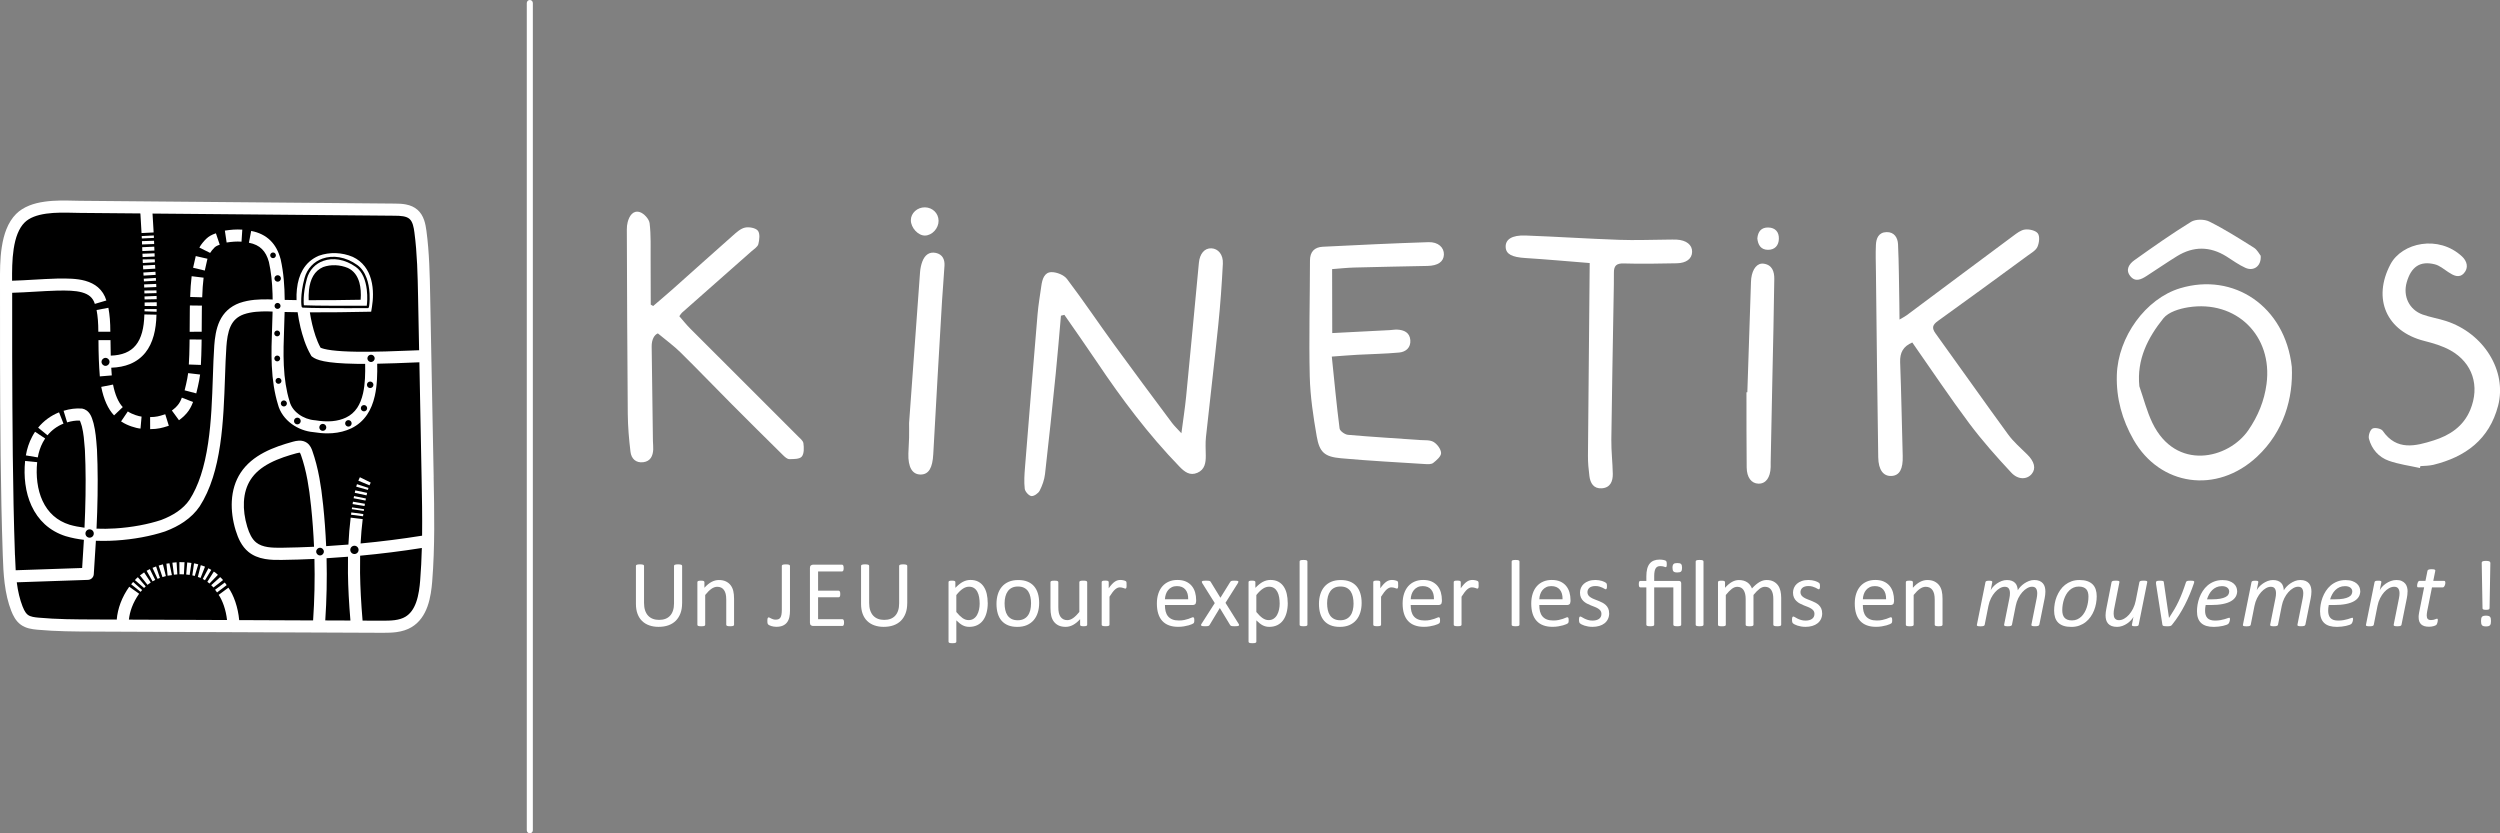 <?xml version="1.0" encoding="UTF-8"?>
<svg id="Calque_2" data-name="Calque 2" xmlns="http://www.w3.org/2000/svg" viewBox="0 0 1030.54 343.5">
  <rect x="0" y="0" width="1030.54" height="343.5" fill="#808080" stroke="none"/>
  <defs>
    <style>
      .cls-1 {
        fill: #fff;
      }
    </style>
  </defs>
  <g id="KiNETIKOS">
    <g>
      <path class="cls-1" d="M217.15,1.25V342.25c0,.69,.56,1.25,1.25,1.25s1.25-.56,1.25-1.25V1.25c0-.69-.56-1.25-1.25-1.25s-1.25,.56-1.25,1.25"/>
      <g>
        <path class="cls-1" d="M281.17,248.7c0,1.54-.22,2.91-.67,4.11s-1.09,2.22-1.92,3.06c-.83,.83-1.85,1.46-3.05,1.89-1.2,.43-2.56,.64-4.08,.64-1.39,0-2.66-.2-3.81-.61-1.15-.4-2.13-1-2.95-1.79s-1.45-1.77-1.89-2.96c-.44-1.19-.66-2.55-.66-4.1v-15.68c0-.1,.03-.2,.08-.27,.05-.08,.14-.14,.27-.19,.13-.04,.3-.08,.51-.12,.21-.03,.48-.05,.82-.05,.31,0,.58,.02,.8,.05,.22,.03,.39,.07,.52,.12,.12,.04,.21,.11,.26,.19,.05,.08,.08,.17,.08,.27v15.27c0,1.17,.14,2.19,.43,3.07,.29,.87,.7,1.6,1.24,2.18,.54,.58,1.19,1.02,1.95,1.31,.76,.29,1.62,.44,2.57,.44s1.85-.14,2.61-.43c.76-.29,1.41-.72,1.93-1.29,.53-.57,.93-1.28,1.21-2.13,.28-.85,.42-1.84,.42-2.97v-15.45c0-.1,.03-.2,.08-.27,.05-.08,.14-.14,.27-.19,.13-.04,.3-.08,.52-.12,.21-.03,.48-.05,.81-.05s.58,.02,.79,.05,.38,.07,.51,.12c.12,.04,.21,.11,.27,.19,.06,.08,.09,.17,.09,.27v15.43Z"/>
        <path class="cls-1" d="M302.59,257.54c0,.1-.03,.19-.08,.26-.05,.07-.14,.13-.25,.19-.12,.05-.28,.09-.49,.12-.21,.03-.47,.04-.78,.04s-.59-.01-.8-.04c-.21-.03-.37-.07-.49-.12-.12-.05-.2-.11-.25-.19-.05-.07-.08-.16-.08-.26v-10.29c0-1-.08-1.81-.23-2.42-.16-.61-.38-1.14-.68-1.58-.3-.44-.69-.78-1.16-1.02-.48-.23-1.03-.35-1.65-.35-.81,0-1.61,.29-2.42,.86-.81,.57-1.65,1.41-2.54,2.52v12.29c0,.1-.03,.19-.08,.26-.05,.07-.14,.13-.25,.19-.12,.05-.28,.09-.49,.12-.21,.03-.48,.04-.8,.04s-.57-.01-.78-.04c-.21-.03-.37-.07-.5-.12-.12-.05-.21-.11-.25-.19-.05-.07-.07-.16-.07-.26v-17.58c0-.1,.02-.19,.06-.26,.04-.07,.12-.14,.23-.2s.27-.1,.45-.12c.18-.02,.42-.03,.72-.03s.52,0,.71,.03c.19,.02,.34,.06,.44,.12,.1,.06,.18,.12,.22,.2,.05,.07,.07,.16,.07,.26v2.32c.99-1.11,1.98-1.92,2.96-2.43,.98-.51,1.98-.77,2.98-.77,1.17,0,2.16,.2,2.96,.6,.8,.4,1.45,.93,1.94,1.59,.49,.66,.85,1.44,1.06,2.33,.21,.89,.32,1.96,.32,3.21v10.72Z"/>
      </g>
      <g>
        <path class="cls-1" d="M325.65,251.66c0,1-.09,1.92-.27,2.75-.18,.83-.5,1.54-.94,2.13-.44,.59-1.03,1.04-1.75,1.36-.72,.32-1.62,.48-2.69,.48-.36,0-.73-.03-1.08-.09-.36-.06-.69-.14-.99-.23-.3-.1-.56-.2-.78-.31-.22-.11-.37-.21-.44-.28-.07-.08-.13-.16-.18-.23-.05-.08-.08-.17-.12-.28-.03-.11-.06-.25-.07-.41-.01-.16-.02-.36-.02-.6,0-.29,0-.52,.03-.71,.02-.19,.06-.34,.11-.45,.05-.11,.11-.19,.19-.23,.07-.04,.16-.07,.26-.07s.24,.05,.4,.15c.16,.1,.36,.21,.59,.32,.23,.12,.49,.22,.79,.32,.3,.1,.65,.15,1.05,.15,.44,0,.82-.05,1.13-.17s.57-.32,.78-.62c.21-.3,.36-.71,.47-1.24,.1-.53,.16-1.21,.16-2.06v-18.09c0-.09,.03-.18,.08-.25,.05-.08,.14-.14,.27-.2,.13-.05,.3-.09,.52-.12,.21-.03,.48-.04,.81-.04s.58,.01,.8,.04c.22,.03,.39,.06,.52,.12,.12,.05,.21,.12,.27,.2,.06,.08,.09,.16,.09,.25v18.42Z"/>
        <path class="cls-1" d="M347.93,256.64c0,.23-.01,.44-.04,.62-.03,.18-.07,.32-.14,.44-.07,.12-.14,.2-.22,.25-.08,.05-.18,.08-.28,.08h-12.13c-.3,0-.58-.1-.85-.3-.27-.2-.4-.56-.4-1.06v-22.54c0-.51,.13-.86,.4-1.06,.27-.2,.55-.3,.85-.3h11.99c.1,0,.2,.03,.28,.08,.08,.05,.15,.14,.21,.25,.05,.12,.09,.26,.13,.44,.03,.18,.05,.39,.05,.65,0,.23-.02,.44-.05,.62-.03,.18-.08,.32-.13,.43-.05,.11-.12,.19-.21,.24-.08,.05-.18,.08-.28,.08h-9.88v7.93h8.48c.1,0,.2,.03,.28,.09,.08,.06,.16,.14,.21,.24,.06,.1,.1,.25,.13,.43,.03,.18,.04,.4,.04,.64,0,.23-.01,.44-.04,.61-.03,.17-.07,.31-.13,.41s-.13,.18-.21,.22c-.08,.04-.18,.07-.28,.07h-8.48v9.04h10.02c.1,0,.2,.03,.28,.08,.08,.05,.16,.13,.22,.24,.06,.11,.11,.25,.14,.43,.03,.18,.04,.39,.04,.65Z"/>
      </g>
      <path class="cls-1" d="M373.97,248.7c0,1.54-.22,2.91-.67,4.11s-1.09,2.22-1.92,3.06c-.83,.83-1.85,1.46-3.05,1.89-1.2,.43-2.56,.64-4.08,.64-1.39,0-2.66-.2-3.81-.61-1.15-.4-2.13-1-2.95-1.79-.82-.79-1.45-1.77-1.89-2.96-.44-1.19-.66-2.55-.66-4.1v-15.68c0-.1,.03-.2,.08-.27,.05-.08,.14-.14,.27-.19,.13-.04,.3-.08,.51-.12,.21-.03,.48-.05,.82-.05,.31,0,.58,.02,.8,.05,.22,.03,.39,.07,.52,.12,.12,.04,.21,.11,.26,.19,.05,.08,.08,.17,.08,.27v15.27c0,1.17,.14,2.19,.43,3.07,.29,.87,.7,1.6,1.24,2.18,.54,.58,1.19,1.02,1.95,1.31,.76,.29,1.62,.44,2.57,.44s1.85-.14,2.61-.43,1.41-.72,1.93-1.29c.53-.57,.93-1.28,1.21-2.13,.28-.85,.42-1.84,.42-2.97v-15.45c0-.1,.03-.2,.08-.27,.05-.08,.14-.14,.27-.19,.13-.04,.3-.08,.52-.12,.21-.03,.48-.05,.81-.05s.58,.02,.79,.05c.21,.03,.38,.07,.51,.12,.12,.04,.21,.11,.27,.19,.06,.08,.09,.17,.09,.27v15.43Z"/>
      <g>
        <path class="cls-1" d="M407.17,248.48c0,1.54-.17,2.92-.5,4.14-.33,1.22-.82,2.26-1.46,3.12-.64,.85-1.44,1.51-2.39,1.97-.95,.46-2.04,.69-3.26,.69-.52,0-1-.05-1.45-.16-.44-.11-.88-.27-1.3-.49-.42-.22-.84-.5-1.26-.84-.42-.34-.86-.74-1.33-1.19v8.79c0,.1-.03,.2-.08,.27-.05,.08-.14,.14-.25,.2-.12,.05-.28,.09-.49,.12-.21,.03-.48,.04-.8,.04s-.57-.01-.78-.04c-.21-.03-.37-.07-.5-.12-.12-.05-.21-.12-.25-.2-.05-.08-.07-.17-.07-.27v-24.55c0-.12,.02-.21,.06-.28,.04-.07,.12-.13,.23-.19,.12-.05,.27-.09,.45-.11,.18-.02,.4-.03,.66-.03,.27,0,.5,0,.67,.03,.18,.02,.32,.05,.44,.11,.12,.05,.2,.11,.24,.19,.05,.07,.07,.17,.07,.28v2.36c.53-.55,1.05-1.02,1.54-1.43,.49-.4,.99-.74,1.49-1.01,.5-.27,1.02-.47,1.54-.61,.53-.14,1.08-.21,1.67-.21,1.28,0,2.36,.25,3.26,.74,.9,.49,1.63,1.17,2.2,2.03,.57,.86,.98,1.86,1.24,3,.26,1.14,.39,2.35,.39,3.62Zm-3.34,.37c0-.9-.07-1.77-.21-2.61-.14-.84-.37-1.59-.71-2.24-.33-.65-.78-1.17-1.35-1.56-.56-.39-1.26-.59-2.1-.59-.42,0-.83,.06-1.24,.19-.41,.12-.82,.32-1.24,.59-.42,.27-.86,.62-1.32,1.05-.46,.44-.94,.97-1.45,1.61v6.99c.89,1.08,1.74,1.91,2.54,2.48,.8,.57,1.64,.86,2.52,.86,.81,0,1.51-.2,2.09-.59,.58-.39,1.05-.91,1.41-1.56,.36-.65,.63-1.38,.8-2.19,.17-.81,.26-1.62,.26-2.44Z"/>
        <path class="cls-1" d="M428.36,248.56c0,1.43-.19,2.75-.57,3.96-.38,1.21-.94,2.24-1.69,3.12-.75,.87-1.69,1.55-2.81,2.04-1.13,.49-2.43,.73-3.92,.73s-2.71-.21-3.78-.64c-1.07-.43-1.97-1.05-2.69-1.87-.72-.82-1.25-1.82-1.6-2.99-.35-1.17-.53-2.5-.53-3.98s.19-2.75,.56-3.96c.37-1.21,.93-2.24,1.68-3.12,.75-.87,1.68-1.55,2.8-2.03,1.12-.48,2.43-.72,3.93-.72s2.7,.21,3.78,.64c1.07,.43,1.97,1.05,2.69,1.87,.72,.82,1.25,1.82,1.61,2.99,.36,1.17,.54,2.49,.54,3.96Zm-3.34,.21c0-.95-.09-1.85-.27-2.7-.18-.85-.47-1.59-.88-2.23-.41-.64-.96-1.14-1.66-1.51-.7-.37-1.56-.56-2.6-.56-.96,0-1.78,.17-2.47,.51-.69,.34-1.26,.82-1.7,1.44-.45,.62-.78,1.35-1,2.2-.22,.85-.33,1.77-.33,2.77s.09,1.87,.27,2.71c.18,.85,.47,1.59,.89,2.22,.41,.63,.97,1.13,1.66,1.5s1.56,.56,2.6,.56c.95,0,1.77-.17,2.46-.51,.7-.34,1.27-.81,1.71-1.43,.45-.61,.77-1.34,.99-2.19,.21-.85,.32-1.78,.32-2.79Z"/>
        <path class="cls-1" d="M448.16,257.54c0,.1-.02,.19-.07,.26-.05,.07-.13,.13-.24,.19-.12,.05-.27,.09-.46,.12-.19,.03-.42,.04-.69,.04-.3,0-.54-.01-.73-.04-.19-.03-.34-.07-.45-.12-.11-.05-.19-.11-.22-.19-.04-.07-.06-.16-.06-.26v-2.32c-1,1.11-1.99,1.91-2.97,2.42s-1.97,.76-2.97,.76c-1.17,0-2.16-.2-2.96-.59-.8-.39-1.45-.92-1.94-1.59-.5-.67-.85-1.45-1.06-2.34-.21-.89-.32-1.98-.32-3.25v-10.66c0-.1,.02-.19,.07-.26,.05-.07,.13-.14,.26-.2,.13-.06,.3-.1,.51-.12,.21-.02,.47-.03,.78-.03s.57,0,.78,.03c.21,.02,.37,.06,.5,.12,.12,.06,.21,.12,.26,.2,.05,.07,.08,.16,.08,.26v10.23c0,1.03,.07,1.85,.22,2.47,.15,.62,.38,1.15,.68,1.58,.31,.44,.69,.78,1.16,1.02,.47,.24,1.02,.36,1.64,.36,.81,0,1.61-.29,2.41-.86,.8-.57,1.65-1.41,2.55-2.52v-12.29c0-.1,.02-.19,.07-.26,.05-.07,.13-.14,.26-.2,.13-.06,.3-.1,.5-.12,.2-.02,.47-.03,.79-.03s.57,0,.78,.03c.21,.02,.37,.06,.49,.12,.12,.06,.2,.12,.26,.2,.06,.07,.09,.16,.09,.26v17.58Z"/>
        <path class="cls-1" d="M464.4,241.12c0,.29,0,.53-.02,.72-.01,.2-.04,.35-.08,.46-.04,.11-.09,.2-.15,.25-.06,.06-.14,.09-.24,.09s-.23-.03-.38-.09c-.15-.06-.32-.12-.51-.18-.19-.06-.4-.11-.63-.17s-.49-.08-.76-.08c-.33,0-.64,.06-.96,.2-.31,.13-.64,.35-.99,.64-.35,.3-.71,.7-1.08,1.19-.38,.49-.79,1.1-1.25,1.82v11.56c0,.1-.03,.19-.08,.26-.05,.07-.14,.13-.25,.19-.12,.05-.28,.09-.49,.12-.21,.03-.48,.04-.8,.04s-.57-.01-.78-.04c-.21-.03-.37-.07-.5-.12-.12-.05-.21-.11-.25-.19-.05-.07-.07-.16-.07-.26v-17.58c0-.1,.02-.19,.06-.26,.04-.07,.12-.14,.23-.2s.27-.1,.45-.12c.18-.02,.42-.03,.72-.03s.52,0,.71,.03c.19,.02,.33,.06,.44,.12,.1,.06,.18,.12,.22,.2,.05,.07,.07,.16,.07,.26v2.56c.48-.7,.93-1.28,1.36-1.72,.42-.44,.82-.79,1.2-1.04,.38-.25,.75-.43,1.12-.53,.37-.1,.75-.15,1.12-.15,.17,0,.36,0,.58,.03,.21,.02,.44,.05,.67,.11s.45,.11,.63,.18c.19,.06,.32,.13,.4,.2,.08,.06,.13,.13,.16,.19,.03,.06,.05,.13,.07,.22,.02,.09,.03,.22,.04,.4,0,.18,0,.41,0,.71Z"/>
      </g>
      <path class="cls-1" d="M493.03,247.99c0,.51-.13,.87-.38,1.08-.25,.21-.55,.32-.87,.32h-11.58c0,.98,.1,1.86,.29,2.64,.2,.78,.52,1.45,.98,2.01,.46,.56,1.05,.99,1.79,1.29,.73,.3,1.63,.45,2.69,.45,.84,0,1.58-.07,2.24-.21,.65-.14,1.22-.29,1.7-.46,.48-.17,.87-.32,1.18-.46,.31-.14,.54-.21,.7-.21,.09,0,.17,.02,.25,.07,.07,.04,.13,.11,.17,.21,.04,.09,.07,.22,.09,.38s.03,.36,.03,.6c0,.17,0,.32-.02,.44-.01,.12-.03,.23-.05,.33-.02,.1-.05,.19-.1,.26-.05,.08-.1,.15-.18,.22-.07,.07-.28,.19-.63,.35-.35,.16-.81,.32-1.37,.48-.56,.16-1.21,.29-1.94,.42-.74,.12-1.52,.19-2.35,.19-1.45,0-2.71-.2-3.8-.61-1.09-.4-2-1-2.74-1.8-.74-.79-1.3-1.79-1.68-2.99-.38-1.2-.57-2.59-.57-4.18s.2-2.87,.59-4.07c.39-1.21,.95-2.23,1.69-3.07,.74-.84,1.62-1.48,2.67-1.93,1.04-.45,2.21-.67,3.5-.67,1.38,0,2.56,.22,3.53,.66,.97,.44,1.77,1.04,2.39,1.79,.62,.75,1.08,1.63,1.38,2.64,.29,1.01,.44,2.09,.44,3.23v.59Zm-3.24-.96c.04-1.69-.34-3.02-1.13-3.98-.79-.96-1.97-1.45-3.53-1.45-.8,0-1.5,.15-2.1,.45-.6,.3-1.11,.7-1.51,1.19-.41,.49-.72,1.07-.94,1.73-.22,.66-.35,1.34-.37,2.06h9.59Z"/>
      <g>
        <path class="cls-1" d="M510.62,257.17c.1,.18,.16,.34,.16,.46s-.06,.22-.19,.3c-.12,.08-.31,.13-.57,.17-.25,.03-.58,.05-.99,.05s-.7,0-.93-.03c-.23-.02-.41-.05-.55-.1-.14-.04-.24-.1-.31-.18-.07-.07-.13-.15-.19-.24l-4.22-6.97-4.2,6.97c-.05,.09-.11,.17-.19,.24-.07,.07-.18,.13-.31,.18-.14,.04-.32,.08-.54,.1-.22,.02-.51,.03-.88,.03s-.69-.02-.93-.05c-.24-.03-.42-.09-.53-.17-.11-.08-.16-.18-.16-.3,0-.12,.07-.28,.19-.46l5.47-8.57-5.18-8.26c-.1-.18-.16-.34-.17-.46,0-.12,.05-.23,.18-.31,.12-.08,.31-.14,.57-.17,.25-.03,.59-.04,1.01-.04,.38,0,.68,0,.91,.03,.23,.02,.41,.05,.54,.09,.13,.04,.23,.09,.29,.16,.06,.06,.12,.14,.18,.23l4,6.54,4.06-6.54c.05-.08,.11-.15,.18-.21,.06-.06,.15-.12,.26-.17,.11-.04,.27-.08,.47-.1,.2-.02,.48-.03,.83-.03,.38,0,.69,.01,.93,.04,.24,.03,.42,.07,.54,.15,.12,.07,.17,.17,.16,.3-.01,.13-.08,.29-.2,.49l-5.14,8.16,5.43,8.67Z"/>
        <path class="cls-1" d="M530.84,248.48c0,1.54-.17,2.92-.5,4.14-.33,1.22-.82,2.26-1.46,3.12s-1.44,1.51-2.39,1.97c-.95,.46-2.04,.69-3.26,.69-.52,0-1-.05-1.45-.16-.44-.11-.88-.27-1.3-.49-.42-.22-.84-.5-1.26-.84-.42-.34-.86-.74-1.33-1.19v8.79c0,.1-.03,.2-.08,.27-.05,.08-.14,.14-.25,.2-.12,.05-.28,.09-.49,.12-.21,.03-.48,.04-.8,.04s-.57-.01-.78-.04c-.21-.03-.37-.07-.5-.12-.12-.05-.21-.12-.25-.2-.05-.08-.07-.17-.07-.27v-24.55c0-.12,.02-.21,.06-.28,.04-.07,.12-.13,.23-.19,.12-.05,.27-.09,.45-.11,.18-.02,.4-.03,.66-.03s.5,0,.67,.03c.18,.02,.32,.05,.44,.11,.12,.05,.2,.11,.24,.19,.04,.07,.07,.17,.07,.28v2.36c.53-.55,1.05-1.02,1.54-1.43,.49-.4,.99-.74,1.49-1.01,.5-.27,1.02-.47,1.54-.61,.53-.14,1.08-.21,1.67-.21,1.28,0,2.36,.25,3.26,.74,.9,.49,1.63,1.17,2.2,2.03s.98,1.86,1.24,3c.26,1.14,.39,2.35,.39,3.62Zm-3.34,.37c0-.9-.07-1.77-.21-2.61-.14-.84-.37-1.59-.71-2.24s-.78-1.17-1.35-1.56c-.56-.39-1.27-.59-2.1-.59-.42,0-.83,.06-1.24,.19-.41,.12-.82,.32-1.24,.59-.42,.27-.86,.62-1.32,1.05-.46,.44-.94,.97-1.45,1.61v6.99c.89,1.08,1.73,1.91,2.54,2.48,.8,.57,1.64,.86,2.52,.86,.81,0,1.51-.2,2.09-.59,.58-.39,1.05-.91,1.41-1.56,.36-.65,.63-1.38,.8-2.19,.17-.81,.26-1.62,.26-2.44Z"/>
        <path class="cls-1" d="M538.94,257.54c0,.1-.03,.19-.08,.26-.05,.07-.14,.13-.25,.19-.12,.05-.28,.09-.49,.12-.21,.03-.47,.04-.8,.04s-.57-.01-.78-.04c-.21-.03-.37-.07-.5-.12-.12-.05-.21-.11-.25-.19-.04-.07-.07-.16-.07-.26v-26.09c0-.1,.02-.2,.07-.27,.05-.08,.13-.14,.25-.2,.12-.05,.29-.09,.5-.12,.21-.03,.47-.04,.78-.04s.59,.01,.8,.04c.21,.03,.37,.06,.49,.12,.12,.05,.2,.12,.25,.2,.05,.08,.08,.17,.08,.27v26.09Z"/>
        <path class="cls-1" d="M561.29,248.56c0,1.43-.19,2.75-.57,3.96-.38,1.21-.94,2.24-1.69,3.12-.75,.87-1.69,1.55-2.81,2.04-1.13,.49-2.43,.73-3.92,.73s-2.71-.21-3.78-.64c-1.07-.43-1.97-1.05-2.69-1.87-.72-.82-1.25-1.82-1.6-2.99-.35-1.17-.53-2.5-.53-3.98s.19-2.75,.56-3.96c.37-1.21,.93-2.24,1.68-3.12,.75-.87,1.68-1.55,2.8-2.03,1.12-.48,2.43-.72,3.93-.72s2.7,.21,3.78,.64c1.07,.43,1.97,1.05,2.69,1.87,.71,.82,1.25,1.82,1.61,2.99,.36,1.17,.54,2.49,.54,3.96Zm-3.34,.21c0-.95-.09-1.85-.27-2.7-.18-.85-.47-1.59-.88-2.23-.41-.64-.96-1.14-1.65-1.51-.7-.37-1.56-.56-2.6-.56-.96,0-1.78,.17-2.47,.51-.69,.34-1.26,.82-1.7,1.44-.45,.62-.78,1.35-1,2.2-.22,.85-.32,1.77-.32,2.77s.09,1.87,.27,2.71c.18,.85,.47,1.59,.89,2.22,.41,.63,.97,1.13,1.67,1.5,.7,.37,1.56,.56,2.6,.56,.95,0,1.77-.17,2.46-.51,.7-.34,1.27-.81,1.71-1.43,.45-.61,.78-1.34,.98-2.19,.21-.85,.32-1.78,.32-2.79Z"/>
        <path class="cls-1" d="M576.35,241.12c0,.29,0,.53-.02,.72-.01,.2-.04,.35-.08,.46-.04,.11-.09,.2-.15,.25-.06,.06-.14,.09-.24,.09s-.23-.03-.38-.09c-.15-.06-.32-.12-.51-.18-.19-.06-.4-.11-.63-.17s-.49-.08-.76-.08c-.32,0-.64,.06-.96,.2-.31,.13-.64,.35-.99,.64-.34,.3-.7,.7-1.08,1.19-.38,.49-.79,1.1-1.25,1.82v11.56c0,.1-.03,.19-.08,.26-.05,.07-.14,.13-.25,.19-.12,.05-.28,.09-.49,.12-.21,.03-.47,.04-.8,.04s-.57-.01-.78-.04c-.21-.03-.37-.07-.5-.12-.12-.05-.21-.11-.25-.19-.04-.07-.07-.16-.07-.26v-17.58c0-.1,.02-.19,.06-.26,.04-.07,.12-.14,.23-.2,.12-.06,.27-.1,.45-.12,.18-.02,.42-.03,.72-.03s.53,0,.71,.03c.19,.02,.34,.06,.44,.12,.11,.06,.18,.12,.22,.2,.05,.07,.07,.16,.07,.26v2.56c.48-.7,.94-1.28,1.36-1.72,.42-.44,.82-.79,1.2-1.04,.38-.25,.75-.43,1.12-.53,.37-.1,.75-.15,1.12-.15,.17,0,.36,0,.58,.03,.21,.02,.44,.05,.67,.11,.23,.05,.45,.11,.63,.18,.19,.06,.32,.13,.4,.2,.08,.06,.13,.13,.16,.19,.03,.06,.05,.13,.07,.22,.02,.09,.03,.22,.04,.4,0,.18,0,.41,0,.71Z"/>
      </g>
      <g>
        <path class="cls-1" d="M594.34,247.99c0,.51-.13,.87-.38,1.08-.25,.21-.54,.32-.87,.32h-11.58c0,.98,.1,1.86,.29,2.64,.2,.78,.52,1.45,.98,2.01,.46,.56,1.05,.99,1.79,1.29,.73,.3,1.63,.45,2.69,.45,.84,0,1.58-.07,2.24-.21s1.22-.29,1.7-.46c.48-.17,.87-.32,1.18-.46,.31-.14,.54-.21,.7-.21,.09,0,.17,.02,.24,.07,.07,.04,.13,.11,.17,.21,.04,.09,.07,.22,.09,.38,.02,.16,.03,.36,.03,.6,0,.17,0,.32-.02,.44-.01,.12-.03,.23-.05,.33-.02,.1-.05,.19-.1,.26-.04,.08-.1,.15-.18,.22-.07,.07-.28,.19-.63,.35-.35,.16-.81,.32-1.37,.48-.56,.16-1.21,.29-1.94,.42-.73,.12-1.52,.19-2.35,.19-1.45,0-2.71-.2-3.8-.61-1.09-.4-2-1-2.74-1.8-.74-.79-1.3-1.79-1.68-2.99-.38-1.2-.57-2.59-.57-4.18s.2-2.87,.59-4.07,.96-2.23,1.69-3.07c.74-.84,1.62-1.48,2.67-1.93,1.04-.45,2.21-.67,3.5-.67,1.38,0,2.56,.22,3.53,.66,.97,.44,1.77,1.04,2.39,1.79,.62,.75,1.08,1.63,1.38,2.64,.29,1.01,.44,2.09,.44,3.23v.59Zm-3.24-.96c.04-1.69-.34-3.02-1.13-3.98-.79-.96-1.97-1.45-3.53-1.45-.8,0-1.5,.15-2.1,.45-.6,.3-1.11,.7-1.51,1.19-.41,.49-.72,1.07-.94,1.73-.22,.66-.35,1.34-.37,2.06h9.59Z"/>
        <path class="cls-1" d="M609.52,241.12c0,.29,0,.53-.02,.72-.01,.2-.04,.35-.08,.46-.04,.11-.09,.2-.15,.25-.06,.06-.14,.09-.24,.09s-.23-.03-.38-.09c-.15-.06-.32-.12-.51-.18-.19-.06-.4-.11-.63-.17s-.49-.08-.76-.08c-.32,0-.64,.06-.96,.2-.31,.13-.64,.35-.99,.64-.34,.3-.71,.7-1.08,1.19-.38,.49-.79,1.1-1.25,1.82v11.56c0,.1-.03,.19-.08,.26-.05,.07-.14,.13-.25,.19-.12,.05-.28,.09-.49,.12-.21,.03-.47,.04-.8,.04s-.57-.01-.78-.04c-.21-.03-.37-.07-.5-.12-.12-.05-.21-.11-.25-.19-.04-.07-.07-.16-.07-.26v-17.58c0-.1,.02-.19,.06-.26,.04-.07,.12-.14,.23-.2,.12-.06,.27-.1,.45-.12,.18-.02,.42-.03,.72-.03s.53,0,.71,.03c.19,.02,.34,.06,.44,.12,.11,.06,.18,.12,.22,.2,.05,.07,.07,.16,.07,.26v2.56c.48-.7,.94-1.28,1.36-1.72,.42-.44,.82-.79,1.2-1.04,.38-.25,.75-.43,1.12-.53,.37-.1,.75-.15,1.12-.15,.17,0,.36,0,.58,.03,.21,.02,.44,.05,.67,.11s.45,.11,.63,.18c.19,.06,.32,.13,.4,.2,.08,.06,.13,.13,.16,.19,.03,.06,.05,.13,.07,.22,.02,.09,.03,.22,.04,.4,0,.18,0,.41,0,.71Z"/>
      </g>
      <g>
        <path class="cls-1" d="M626.35,257.54c0,.1-.03,.19-.08,.26-.05,.07-.14,.13-.25,.19-.12,.05-.28,.09-.49,.12-.21,.03-.47,.04-.8,.04s-.57-.01-.78-.04c-.21-.03-.37-.07-.5-.12-.12-.05-.21-.11-.25-.19-.04-.07-.07-.16-.07-.26v-26.09c0-.1,.02-.2,.07-.27,.05-.08,.13-.14,.25-.2,.12-.05,.29-.09,.5-.12,.21-.03,.47-.04,.78-.04s.59,.01,.8,.04c.21,.03,.37,.06,.49,.12,.12,.05,.2,.12,.25,.2,.05,.08,.08,.17,.08,.27v26.09Z"/>
        <path class="cls-1" d="M647.35,247.99c0,.51-.13,.87-.38,1.08-.26,.21-.55,.32-.87,.32h-11.58c0,.98,.1,1.86,.29,2.64,.2,.78,.52,1.45,.98,2.01,.46,.56,1.05,.99,1.79,1.29,.73,.3,1.63,.45,2.69,.45,.84,0,1.58-.07,2.24-.21,.65-.14,1.22-.29,1.7-.46,.48-.17,.87-.32,1.18-.46,.31-.14,.54-.21,.7-.21,.09,0,.17,.02,.25,.07,.07,.04,.13,.11,.17,.21,.04,.09,.07,.22,.09,.38s.03,.36,.03,.6c0,.17,0,.32-.02,.44-.01,.12-.03,.23-.05,.33-.02,.1-.05,.19-.1,.26-.05,.08-.11,.15-.18,.22-.07,.07-.28,.19-.63,.35-.35,.16-.81,.32-1.37,.48-.56,.16-1.21,.29-1.94,.42-.74,.12-1.52,.19-2.35,.19-1.45,0-2.71-.2-3.8-.61-1.09-.4-2-1-2.74-1.8-.74-.79-1.3-1.79-1.68-2.99-.38-1.2-.57-2.59-.57-4.18s.2-2.87,.59-4.07c.39-1.21,.95-2.23,1.69-3.07,.73-.84,1.62-1.48,2.67-1.93,1.04-.45,2.21-.67,3.5-.67,1.38,0,2.55,.22,3.53,.66,.97,.44,1.77,1.04,2.39,1.79,.62,.75,1.08,1.63,1.38,2.64,.29,1.01,.44,2.09,.44,3.23v.59Zm-3.24-.96c.04-1.69-.34-3.02-1.13-3.98-.79-.96-1.97-1.45-3.53-1.45-.8,0-1.5,.15-2.1,.45-.6,.3-1.11,.7-1.51,1.19-.41,.49-.72,1.07-.94,1.73-.22,.66-.35,1.34-.37,2.06h9.59Z"/>
        <path class="cls-1" d="M663.33,252.76c0,.9-.17,1.7-.5,2.4-.33,.7-.8,1.29-1.42,1.78-.61,.48-1.34,.85-2.19,1.09-.85,.25-1.78,.37-2.79,.37-.62,0-1.22-.05-1.79-.15-.57-.1-1.07-.22-1.52-.37-.45-.15-.83-.31-1.14-.47-.31-.16-.54-.31-.68-.44-.14-.13-.25-.31-.31-.55-.06-.23-.1-.55-.1-.96,0-.25,.01-.46,.04-.62,.03-.17,.06-.31,.1-.41,.04-.1,.1-.18,.17-.22,.07-.04,.15-.07,.24-.07,.14,0,.36,.09,.63,.26,.28,.18,.62,.37,1.04,.58,.41,.21,.9,.4,1.46,.58,.56,.18,1.21,.26,1.93,.26,.55,0,1.04-.06,1.48-.18,.44-.12,.83-.29,1.15-.52,.33-.23,.58-.52,.75-.87,.18-.35,.26-.77,.26-1.25s-.13-.91-.38-1.25-.59-.64-1.01-.9c-.42-.26-.88-.49-1.41-.69-.52-.2-1.06-.41-1.61-.63-.55-.22-1.09-.47-1.62-.75-.53-.28-1-.62-1.42-1.03-.42-.4-.75-.88-1.01-1.45-.25-.56-.38-1.23-.38-2.01,0-.69,.13-1.35,.4-1.98,.27-.63,.67-1.19,1.2-1.66,.54-.47,1.2-.86,2-1.14,.8-.29,1.74-.43,2.8-.43,.47,0,.94,.04,1.41,.12,.47,.08,.89,.18,1.27,.29,.38,.12,.7,.24,.97,.38,.27,.14,.47,.26,.61,.36,.14,.1,.23,.2,.27,.27,.05,.08,.08,.17,.1,.26,.02,.1,.04,.22,.06,.36,.02,.14,.03,.32,.03,.53,0,.22,0,.41-.03,.58-.02,.16-.05,.3-.1,.4-.04,.1-.1,.18-.17,.22-.06,.04-.14,.07-.21,.07-.12,0-.29-.07-.51-.21-.22-.14-.51-.3-.86-.46-.35-.16-.76-.32-1.24-.46-.47-.14-1.02-.21-1.63-.21-.55,0-1.03,.06-1.45,.19-.42,.12-.76,.3-1.03,.53-.27,.23-.47,.5-.61,.81-.14,.31-.21,.65-.21,1.02,0,.51,.13,.93,.39,1.28,.26,.35,.6,.65,1.02,.91,.42,.26,.89,.49,1.43,.7,.54,.21,1.08,.42,1.63,.64,.55,.22,1.1,.47,1.64,.74,.54,.27,1.02,.61,1.44,1,.42,.39,.75,.86,1.01,1.41,.25,.55,.38,1.2,.38,1.95Z"/>
      </g>
      <path class="cls-1" d="M693.02,257.54c0,.1-.03,.19-.08,.26-.05,.07-.14,.13-.26,.19-.12,.05-.29,.09-.5,.12-.21,.03-.47,.04-.78,.04s-.57-.01-.78-.04c-.21-.03-.37-.07-.5-.12-.12-.05-.21-.11-.26-.19-.05-.07-.08-.16-.08-.26v-15.41h-7.89v15.41c0,.1-.03,.19-.08,.26-.05,.07-.14,.13-.26,.19-.12,.05-.29,.09-.5,.12-.21,.03-.47,.04-.78,.04s-.57-.01-.78-.04c-.21-.03-.37-.07-.5-.12-.12-.05-.21-.11-.26-.19-.05-.07-.08-.16-.08-.26v-15.41h-2.48c-.21,0-.36-.1-.47-.31-.1-.21-.16-.55-.16-1.02,0-.25,.01-.45,.04-.62,.03-.17,.07-.31,.12-.42,.05-.11,.12-.19,.2-.23,.08-.04,.17-.07,.27-.07h2.48v-1.89c0-1.21,.12-2.25,.35-3.12s.58-1.58,1.04-2.14c.46-.56,1.04-.97,1.72-1.24,.68-.27,1.47-.4,2.35-.4,.29,0,.57,.01,.86,.04,.29,.03,.55,.06,.78,.12,.23,.05,.44,.11,.62,.17,.18,.06,.3,.12,.36,.19,.07,.06,.12,.13,.16,.21,.04,.07,.07,.16,.1,.26,.03,.1,.05,.23,.06,.39,.01,.16,.02,.35,.02,.57,0,.42-.03,.72-.1,.9-.06,.18-.18,.27-.33,.27-.1,0-.21-.02-.32-.07-.11-.04-.25-.09-.42-.15-.17-.05-.37-.1-.62-.15-.24-.05-.54-.07-.91-.07-.9,0-1.54,.33-1.91,1-.38,.66-.57,1.72-.57,3.18v1.93h10.14c.34,0,.59,.09,.75,.26,.16,.18,.24,.42,.24,.73v17.09Zm.35-23.5c0,.37-.03,.67-.09,.92-.06,.25-.16,.45-.3,.6-.14,.15-.34,.26-.6,.32-.25,.06-.58,.1-.97,.1s-.69-.03-.95-.1c-.25-.06-.46-.17-.61-.32-.15-.15-.26-.35-.32-.6-.06-.25-.1-.55-.1-.92s.03-.67,.1-.91c.07-.24,.17-.44,.32-.61,.15-.16,.35-.27,.61-.33,.25-.06,.57-.09,.95-.09s.71,.03,.97,.09c.25,.06,.45,.17,.6,.33,.14,.16,.24,.37,.3,.61,.06,.24,.09,.54,.09,.91Z"/>
      <path class="cls-1" d="M702.21,257.54c0,.1-.03,.19-.08,.26-.05,.07-.14,.13-.25,.19-.12,.05-.28,.09-.49,.12-.21,.03-.48,.04-.8,.04s-.57-.01-.78-.04c-.21-.03-.37-.07-.5-.12-.12-.05-.21-.11-.25-.19-.05-.07-.07-.16-.07-.26v-26.09c0-.1,.02-.2,.07-.27,.04-.08,.13-.14,.25-.2,.12-.05,.29-.09,.5-.12,.21-.03,.47-.04,.78-.04s.59,.01,.8,.04c.21,.03,.37,.06,.49,.12,.12,.05,.2,.12,.25,.2,.05,.08,.08,.17,.08,.27v26.09Z"/>
      <g>
        <path class="cls-1" d="M734.23,257.54c0,.1-.03,.19-.08,.26-.05,.07-.14,.13-.25,.19-.12,.05-.28,.09-.49,.12-.21,.03-.47,.04-.78,.04s-.59-.01-.8-.04c-.21-.03-.37-.07-.5-.12-.12-.05-.21-.11-.26-.19-.05-.07-.08-.16-.08-.26v-10.68c0-.74-.06-1.42-.2-2.03-.13-.61-.34-1.14-.62-1.58-.29-.44-.65-.78-1.09-1.02-.44-.23-.96-.35-1.56-.35-.74,0-1.49,.29-2.24,.86-.75,.57-1.57,1.41-2.47,2.52v12.29c0,.1-.03,.19-.08,.26-.05,.07-.14,.13-.26,.19-.12,.05-.29,.09-.5,.12-.21,.03-.47,.04-.78,.04s-.56-.01-.77-.04c-.21-.03-.38-.07-.51-.12-.12-.05-.21-.11-.25-.19-.04-.07-.07-.16-.07-.26v-10.68c0-.74-.07-1.42-.21-2.03-.14-.61-.36-1.14-.64-1.58-.29-.44-.65-.78-1.08-1.02-.44-.23-.95-.35-1.55-.35-.74,0-1.49,.29-2.25,.86-.75,.57-1.57,1.41-2.46,2.52v12.29c0,.1-.03,.19-.08,.26-.05,.07-.14,.13-.25,.19-.12,.05-.28,.09-.49,.12-.21,.03-.47,.04-.8,.04s-.57-.01-.78-.04c-.21-.03-.37-.07-.5-.12-.12-.05-.21-.11-.25-.19-.04-.07-.07-.16-.07-.26v-17.58c0-.1,.02-.19,.06-.26,.04-.07,.12-.14,.23-.2s.27-.1,.45-.12c.18-.02,.42-.03,.72-.03s.53,0,.71,.03c.19,.02,.34,.06,.44,.12,.11,.06,.18,.12,.22,.2,.05,.07,.07,.16,.07,.26v2.32c.99-1.11,1.95-1.92,2.88-2.43,.93-.51,1.87-.77,2.82-.77,.73,0,1.38,.08,1.96,.25,.58,.17,1.09,.41,1.53,.71,.44,.31,.82,.67,1.13,1.09,.31,.42,.57,.89,.78,1.42,.59-.64,1.14-1.18,1.67-1.62,.53-.44,1.04-.8,1.52-1.07,.49-.27,.96-.47,1.43-.6,.46-.12,.93-.19,1.4-.19,1.13,0,2.08,.2,2.85,.6,.77,.4,1.39,.93,1.87,1.59,.48,.66,.81,1.44,1.02,2.33,.2,.89,.3,1.83,.3,2.82v11.11Z"/>
        <path class="cls-1" d="M751.14,252.76c0,.9-.17,1.7-.5,2.4-.33,.7-.8,1.29-1.42,1.78-.61,.48-1.34,.85-2.19,1.09-.85,.25-1.78,.37-2.79,.37-.62,0-1.22-.05-1.79-.15-.57-.1-1.07-.22-1.52-.37-.45-.15-.83-.31-1.14-.47-.31-.16-.54-.31-.68-.44-.14-.13-.25-.31-.31-.55-.06-.23-.1-.55-.1-.96,0-.25,.01-.46,.04-.62,.03-.17,.06-.31,.1-.41,.04-.1,.1-.18,.17-.22,.07-.04,.15-.07,.24-.07,.14,0,.36,.09,.63,.26,.28,.18,.62,.37,1.04,.58,.41,.21,.9,.4,1.46,.58,.56,.18,1.21,.26,1.93,.26,.55,0,1.04-.06,1.48-.18,.44-.12,.83-.29,1.15-.52,.33-.23,.58-.52,.75-.87,.18-.35,.26-.77,.26-1.25s-.13-.91-.38-1.25c-.25-.34-.59-.64-1.01-.9-.42-.26-.88-.49-1.41-.69-.52-.2-1.06-.41-1.61-.63-.55-.22-1.09-.47-1.62-.75-.53-.28-1-.62-1.42-1.03-.42-.4-.75-.88-1.01-1.45-.25-.56-.38-1.23-.38-2.01,0-.69,.13-1.35,.4-1.98,.27-.63,.67-1.19,1.2-1.66,.54-.47,1.2-.86,2-1.14,.8-.29,1.74-.43,2.8-.43,.47,0,.94,.04,1.41,.12,.47,.08,.89,.18,1.27,.29,.38,.12,.7,.24,.97,.38,.27,.14,.47,.26,.61,.36,.14,.1,.23,.2,.27,.27,.05,.08,.08,.17,.1,.26,.02,.1,.04,.22,.06,.36,.02,.14,.03,.32,.03,.53,0,.22,0,.41-.03,.58-.02,.16-.05,.3-.1,.4-.04,.1-.1,.18-.17,.22-.06,.04-.14,.07-.21,.07-.12,0-.29-.07-.51-.21-.22-.14-.51-.3-.86-.46-.35-.16-.76-.32-1.24-.46-.47-.14-1.02-.21-1.63-.21-.55,0-1.03,.06-1.45,.19-.42,.12-.76,.3-1.03,.53-.27,.23-.47,.5-.61,.81-.14,.31-.21,.65-.21,1.02,0,.51,.13,.93,.39,1.28,.26,.35,.6,.65,1.02,.91,.42,.26,.89,.49,1.43,.7,.54,.21,1.08,.42,1.63,.64,.55,.22,1.1,.47,1.64,.74,.54,.27,1.02,.61,1.44,1,.42,.39,.75,.86,1.01,1.41,.25,.55,.38,1.2,.38,1.95Z"/>
      </g>
      <path class="cls-1" d="M780.72,247.99c0,.51-.13,.87-.38,1.08-.25,.21-.54,.32-.87,.32h-11.58c0,.98,.1,1.86,.29,2.64,.2,.78,.52,1.45,.98,2.01,.46,.56,1.05,.99,1.79,1.29,.73,.3,1.63,.45,2.69,.45,.84,0,1.58-.07,2.24-.21s1.22-.29,1.7-.46c.48-.17,.87-.32,1.18-.46,.31-.14,.54-.21,.7-.21,.09,0,.17,.02,.24,.07,.07,.04,.13,.11,.17,.21s.07,.22,.09,.38,.03,.36,.03,.6c0,.17,0,.32-.02,.44-.01,.12-.03,.23-.05,.33-.02,.1-.05,.19-.1,.26-.04,.08-.1,.15-.18,.22-.07,.07-.28,.19-.63,.35-.35,.16-.81,.32-1.37,.48-.56,.16-1.21,.29-1.94,.42-.73,.12-1.52,.19-2.35,.19-1.45,0-2.71-.2-3.8-.61-1.09-.4-2-1-2.74-1.8-.74-.79-1.3-1.79-1.68-2.99-.38-1.2-.57-2.59-.57-4.18s.2-2.87,.59-4.07c.39-1.21,.96-2.23,1.69-3.07,.74-.84,1.62-1.48,2.67-1.93,1.04-.45,2.21-.67,3.5-.67,1.38,0,2.56,.22,3.53,.66,.97,.44,1.77,1.04,2.39,1.79,.62,.75,1.08,1.63,1.38,2.64,.29,1.01,.44,2.09,.44,3.23v.59Zm-3.24-.96c.04-1.69-.34-3.02-1.13-3.98-.79-.96-1.97-1.45-3.53-1.45-.8,0-1.5,.15-2.1,.45-.6,.3-1.11,.7-1.51,1.19-.41,.49-.72,1.07-.94,1.73s-.35,1.34-.37,2.06h9.59Z"/>
      <path class="cls-1" d="M800.74,257.54c0,.1-.03,.19-.08,.26-.05,.07-.14,.13-.25,.19-.12,.05-.28,.09-.49,.12-.21,.03-.47,.04-.78,.04s-.59-.01-.8-.04c-.21-.03-.37-.07-.49-.12-.12-.05-.2-.11-.25-.19-.05-.07-.08-.16-.08-.26v-10.29c0-1-.08-1.81-.23-2.42-.16-.61-.38-1.14-.68-1.58-.3-.44-.69-.78-1.16-1.02-.47-.23-1.03-.35-1.65-.35-.81,0-1.61,.29-2.42,.86-.81,.57-1.65,1.41-2.54,2.52v12.29c0,.1-.03,.19-.08,.26-.05,.07-.14,.13-.25,.19-.12,.05-.28,.09-.49,.12-.21,.03-.47,.04-.8,.04s-.57-.01-.78-.04c-.21-.03-.37-.07-.5-.12-.12-.05-.21-.11-.25-.19-.04-.07-.07-.16-.07-.26v-17.58c0-.1,.02-.19,.06-.26,.04-.07,.12-.14,.23-.2,.12-.06,.27-.1,.45-.12,.18-.02,.42-.03,.72-.03s.53,0,.71,.03c.19,.02,.34,.06,.44,.12,.11,.06,.18,.12,.22,.2,.05,.07,.07,.16,.07,.26v2.32c.99-1.11,1.98-1.92,2.96-2.43,.98-.51,1.98-.77,2.98-.77,1.17,0,2.16,.2,2.96,.6,.8,.4,1.45,.93,1.94,1.59,.5,.66,.85,1.44,1.06,2.33,.21,.89,.32,1.96,.32,3.21v10.72Z"/>
      <g>
        <path class="cls-1" d="M840.59,257.54c-.01,.1-.05,.19-.12,.26-.06,.07-.17,.13-.3,.19-.14,.05-.31,.09-.53,.12-.21,.03-.48,.04-.79,.04s-.57-.01-.77-.04c-.2-.03-.36-.07-.47-.12-.11-.05-.19-.11-.22-.19s-.04-.16-.02-.26l2.17-10.86c.07-.38,.12-.74,.17-1.07,.05-.34,.07-.68,.07-1.02,0-.83-.16-1.5-.48-1.99-.32-.49-.87-.74-1.67-.74-.65,0-1.32,.2-2.02,.6-.7,.4-1.36,.94-1.98,1.64-.62,.7-1.18,1.52-1.66,2.48-.48,.96-.83,2-1.05,3.12l-1.56,7.85c-.03,.1-.07,.19-.14,.26-.06,.07-.17,.13-.3,.19-.14,.05-.31,.09-.53,.12-.21,.03-.48,.04-.79,.04s-.57-.01-.77-.04c-.2-.03-.35-.07-.46-.12-.1-.05-.18-.11-.21-.19s-.05-.16-.04-.26l2.17-10.86c.09-.39,.15-.78,.19-1.15,.03-.38,.05-.73,.05-1.05,0-.79-.16-1.43-.49-1.9-.32-.47-.88-.71-1.66-.71-.66,0-1.34,.2-2.03,.6-.69,.4-1.35,.94-1.97,1.64-.62,.7-1.18,1.52-1.66,2.48-.48,.96-.83,2-1.05,3.12l-1.56,7.85c-.03,.1-.07,.19-.14,.26-.06,.07-.16,.13-.29,.19-.13,.05-.3,.09-.52,.12-.21,.03-.48,.04-.79,.04s-.59-.01-.79-.04c-.2-.03-.36-.07-.47-.12-.11-.05-.18-.11-.21-.19-.03-.07-.04-.16,0-.26l3.54-17.6c.01-.09,.05-.18,.11-.25,.06-.08,.15-.14,.27-.2,.12-.05,.28-.09,.47-.11,.19-.02,.41-.03,.67-.03,.27,0,.5,0,.67,.03,.18,.02,.31,.05,.41,.11,.1,.05,.16,.12,.19,.2,.03,.08,.03,.16,.02,.25l-.66,3.36c.2-.44,.52-.91,.97-1.41,.45-.49,.97-.95,1.57-1.37,.6-.42,1.25-.76,1.96-1.04,.71-.27,1.44-.41,2.18-.41,.78,0,1.45,.11,2.01,.32,.56,.21,1.02,.51,1.38,.88,.36,.37,.62,.81,.79,1.33,.17,.51,.27,1.08,.31,1.69,.26-.45,.62-.93,1.07-1.43,.46-.49,.98-.95,1.58-1.36,.6-.41,1.25-.75,1.95-1.03,.7-.27,1.42-.41,2.15-.41,.87,0,1.6,.12,2.19,.37,.59,.25,1.06,.59,1.43,1.02,.37,.43,.62,.93,.78,1.5,.16,.57,.23,1.2,.23,1.87,0,.46-.03,.9-.08,1.35-.05,.44-.12,.9-.21,1.37l-2.21,10.98Z"/>
        <path class="cls-1" d="M864.3,245.79c0,.96-.09,1.95-.27,2.95-.18,1-.46,1.97-.83,2.9-.37,.93-.84,1.81-1.42,2.63-.57,.82-1.25,1.54-2.02,2.15-.77,.61-1.65,1.1-2.64,1.46-.98,.36-2.08,.54-3.29,.54s-2.32-.15-3.21-.45c-.89-.3-1.62-.74-2.2-1.31-.57-.57-1-1.28-1.27-2.11-.27-.83-.41-1.78-.41-2.83,0-.96,.09-1.95,.26-2.95,.18-1,.45-1.97,.83-2.89,.38-.92,.85-1.8,1.42-2.63,.57-.83,1.24-1.55,2.01-2.16,.78-.61,1.65-1.1,2.64-1.46,.98-.36,2.08-.54,3.29-.54s2.32,.15,3.21,.46c.89,.31,1.63,.75,2.21,1.32,.58,.57,1.01,1.28,1.28,2.11,.27,.83,.41,1.77,.41,2.81Zm-3.4,.2c0-.65-.07-1.24-.21-1.76-.14-.52-.36-.96-.68-1.32-.32-.36-.73-.63-1.25-.83-.51-.2-1.13-.29-1.87-.29-.78,0-1.49,.14-2.13,.42-.64,.28-1.21,.66-1.71,1.13-.5,.47-.94,1.03-1.31,1.67-.37,.64-.68,1.32-.92,2.04-.24,.72-.42,1.46-.54,2.23-.12,.76-.18,1.51-.18,2.24,0,.65,.07,1.24,.21,1.76,.14,.52,.37,.96,.69,1.33,.32,.37,.73,.64,1.24,.84,.51,.2,1.13,.29,1.86,.29,.79,0,1.51-.14,2.14-.42,.63-.28,1.2-.66,1.7-1.14,.5-.48,.94-1.04,1.31-1.68,.37-.64,.68-1.32,.92-2.05,.24-.73,.42-1.47,.54-2.23,.12-.76,.18-1.5,.18-2.23Z"/>
        <path class="cls-1" d="M881.61,257.54c-.01,.1-.05,.2-.12,.27-.06,.08-.16,.14-.27,.19s-.27,.08-.46,.11c-.19,.03-.42,.04-.69,.04s-.48-.01-.65-.04c-.18-.03-.31-.06-.41-.11-.1-.04-.16-.11-.2-.19-.03-.08-.04-.17,0-.27l.64-3.3c-.21,.44-.54,.91-.99,1.4-.45,.49-.98,.94-1.58,1.36-.61,.42-1.27,.76-1.99,1.02-.72,.26-1.45,.39-2.2,.39-.88,0-1.63-.12-2.24-.36-.61-.24-1.09-.57-1.46-1-.37-.42-.64-.92-.8-1.5-.16-.58-.24-1.21-.24-1.9,0-.43,.03-.87,.09-1.32,.06-.45,.13-.9,.22-1.36l2.17-11.02c.03-.09,.07-.18,.14-.25,.07-.08,.17-.14,.3-.2,.14-.05,.31-.09,.53-.11,.21-.02,.48-.03,.79-.03s.57,0,.77,.03c.2,.02,.36,.05,.47,.11,.11,.05,.18,.12,.21,.2,.03,.08,.04,.16,.03,.25l-2.15,10.9c-.08,.34-.14,.69-.18,1.05-.04,.37-.06,.74-.06,1.11s.04,.75,.11,1.06c.07,.32,.2,.6,.37,.83,.18,.23,.4,.42,.68,.55,.28,.13,.62,.2,1.03,.2,.69,0,1.4-.2,2.12-.6,.72-.4,1.4-.95,2.02-1.65s1.18-1.54,1.67-2.51c.49-.97,.85-2.03,1.08-3.17l1.54-7.77c.01-.09,.06-.18,.13-.25,.07-.08,.18-.14,.31-.2,.14-.05,.31-.09,.53-.11,.21-.02,.48-.03,.79-.03s.57,0,.77,.03c.2,.02,.36,.05,.47,.11,.11,.05,.18,.12,.21,.2,.03,.08,.04,.16,.03,.25l-3.54,17.6Z"/>
        <path class="cls-1" d="M904.5,239.81c0,.13-.02,.26-.06,.4-.04,.14-.08,.28-.14,.42-.48,1.42-1.03,2.86-1.63,4.31s-1.28,2.9-2.01,4.34c-.73,1.44-1.54,2.85-2.42,4.24-.88,1.39-1.84,2.72-2.88,4.01-.09,.14-.2,.25-.31,.33-.12,.08-.26,.14-.42,.19-.16,.04-.35,.07-.56,.09-.21,.01-.46,.02-.74,.02-.4,0-.73-.01-.98-.04-.25-.03-.44-.07-.58-.12-.14-.05-.23-.12-.29-.21-.06-.09-.09-.2-.11-.33l-2.6-16.66c-.01-.14-.02-.27-.03-.38,0-.11,0-.21,0-.3,0-.17,.03-.3,.08-.39,.05-.09,.14-.16,.25-.21,.12-.05,.28-.09,.48-.11,.2-.02,.47-.03,.81-.03s.61,0,.82,.03c.21,.02,.37,.05,.48,.1,.11,.04,.19,.11,.22,.2s.07,.19,.08,.3l2.11,14.49v.23l.1-.12c.77-1.16,1.47-2.28,2.11-3.37,.64-1.09,1.23-2.21,1.78-3.37,.55-1.16,1.06-2.38,1.55-3.65,.49-1.28,.99-2.68,1.49-4.22,.04-.12,.1-.22,.17-.3,.07-.08,.18-.15,.31-.2,.14-.04,.32-.08,.55-.1,.23-.02,.51-.03,.85-.03,.31,0,.57,0,.76,.03,.2,.02,.35,.04,.46,.08,.11,.03,.19,.08,.23,.14,.05,.06,.07,.13,.07,.2Z"/>
        <path class="cls-1" d="M922.21,243.56c0,.9-.21,1.71-.62,2.42-.42,.72-1.07,1.33-1.95,1.84-.88,.51-2.02,.9-3.4,1.17-1.38,.27-3.03,.41-4.96,.41h-2.07c-.09,.43-.15,.85-.19,1.25-.03,.4-.05,.78-.05,1.13,0,1.3,.32,2.3,.97,2.99,.64,.69,1.69,1.04,3.13,1.04,.83,0,1.58-.06,2.25-.19,.66-.12,1.24-.26,1.73-.4,.49-.14,.89-.28,1.2-.4,.31-.12,.53-.19,.64-.19s.21,.04,.26,.13,.09,.21,.09,.36c0,.13-.01,.29-.04,.47-.03,.18-.06,.37-.12,.56-.05,.19-.12,.37-.21,.54-.08,.17-.18,.31-.28,.43-.16,.16-.43,.31-.83,.46-.4,.15-.87,.29-1.42,.41-.55,.12-1.14,.22-1.8,.3-.65,.08-1.3,.12-1.95,.12-1.16,0-2.17-.13-3.05-.39-.87-.26-1.6-.66-2.18-1.2-.58-.54-1.01-1.21-1.3-2.02-.29-.81-.43-1.76-.43-2.85,0-.85,.08-1.75,.24-2.72,.16-.97,.42-1.93,.77-2.88,.35-.95,.81-1.86,1.37-2.73,.56-.87,1.23-1.64,2-2.3,.78-.66,1.67-1.2,2.69-1.6,1.02-.4,2.16-.61,3.44-.61,1.09,0,2.02,.14,2.78,.41,.76,.27,1.39,.62,1.87,1.05,.49,.43,.84,.91,1.06,1.44,.22,.53,.33,1.05,.33,1.57Zm-3.3,.29c0-.66-.26-1.2-.78-1.61-.52-.41-1.26-.62-2.23-.62-.85,0-1.59,.15-2.25,.44-.65,.29-1.23,.69-1.73,1.18-.5,.49-.93,1.07-1.29,1.73-.36,.66-.65,1.35-.87,2.08h1.99c1.37,0,2.51-.08,3.43-.25,.92-.17,1.65-.4,2.21-.69,.55-.29,.95-.63,1.17-1.03,.23-.39,.34-.8,.34-1.23Z"/>
        <path class="cls-1" d="M950.26,257.54c-.01,.1-.05,.19-.12,.26-.06,.07-.17,.13-.3,.19-.14,.05-.31,.09-.53,.12-.21,.03-.48,.04-.79,.04s-.57-.01-.77-.04c-.2-.03-.36-.07-.47-.12-.11-.05-.19-.11-.22-.19-.04-.07-.04-.16-.02-.26l2.17-10.86c.07-.38,.12-.74,.17-1.07,.05-.34,.07-.68,.07-1.02,0-.83-.16-1.5-.48-1.99-.32-.49-.87-.74-1.67-.74-.65,0-1.32,.2-2.02,.6-.7,.4-1.36,.94-1.98,1.64-.62,.7-1.18,1.52-1.66,2.48-.48,.96-.83,2-1.05,3.12l-1.56,7.85c-.03,.1-.07,.19-.14,.26-.06,.07-.17,.13-.3,.19-.14,.05-.31,.09-.53,.12-.21,.03-.48,.04-.79,.04s-.57-.01-.77-.04c-.2-.03-.35-.07-.46-.12-.1-.05-.18-.11-.21-.19-.04-.07-.05-.16-.04-.26l2.17-10.86c.09-.39,.15-.78,.19-1.15,.03-.38,.05-.73,.05-1.05,0-.79-.16-1.43-.49-1.9-.32-.47-.88-.71-1.66-.71-.66,0-1.34,.2-2.03,.6-.69,.4-1.35,.94-1.97,1.64-.62,.7-1.18,1.52-1.66,2.48-.48,.96-.83,2-1.05,3.12l-1.56,7.85c-.03,.1-.07,.19-.14,.26-.06,.07-.16,.13-.29,.19-.13,.05-.3,.09-.52,.12-.21,.03-.48,.04-.79,.04s-.59-.01-.79-.04c-.2-.03-.36-.07-.47-.12-.11-.05-.18-.11-.21-.19-.03-.07-.04-.16,0-.26l3.54-17.6c.01-.09,.05-.18,.11-.25,.06-.08,.15-.14,.27-.2,.12-.05,.28-.09,.47-.11,.19-.02,.41-.03,.67-.03,.27,0,.5,0,.67,.03,.18,.02,.31,.05,.41,.11,.1,.05,.16,.12,.19,.2,.03,.08,.03,.16,.02,.25l-.66,3.36c.2-.44,.52-.91,.97-1.41,.45-.49,.97-.95,1.57-1.37,.6-.42,1.25-.76,1.96-1.04,.71-.27,1.44-.41,2.18-.41,.78,0,1.45,.11,2.01,.32,.56,.21,1.02,.51,1.38,.88,.36,.37,.62,.81,.79,1.33,.17,.51,.27,1.08,.31,1.69,.26-.45,.62-.93,1.07-1.43,.46-.49,.98-.95,1.58-1.36,.6-.41,1.25-.75,1.95-1.03,.7-.27,1.42-.41,2.15-.41,.87,0,1.6,.12,2.19,.37,.59,.25,1.06,.59,1.43,1.02,.37,.43,.62,.93,.78,1.5,.16,.57,.23,1.2,.23,1.87,0,.46-.03,.9-.08,1.35-.05,.44-.12,.9-.21,1.37l-2.21,10.98Z"/>
        <path class="cls-1" d="M972.95,243.56c0,.9-.21,1.71-.62,2.42-.42,.72-1.07,1.33-1.95,1.84-.88,.51-2.02,.9-3.4,1.17-1.38,.27-3.03,.41-4.96,.41h-2.07c-.09,.43-.15,.85-.19,1.25-.03,.4-.05,.78-.05,1.13,0,1.3,.32,2.3,.97,2.99,.64,.69,1.69,1.04,3.13,1.04,.83,0,1.58-.06,2.25-.19,.66-.12,1.24-.26,1.73-.4,.49-.14,.89-.28,1.2-.4,.31-.12,.53-.19,.64-.19s.21,.04,.26,.13,.09,.21,.09,.36c0,.13-.01,.29-.04,.47-.03,.18-.06,.37-.12,.56-.05,.19-.12,.37-.21,.54-.08,.17-.18,.31-.28,.43-.16,.16-.43,.31-.83,.46-.4,.15-.87,.29-1.42,.41-.55,.12-1.14,.22-1.8,.3-.65,.08-1.3,.12-1.95,.12-1.16,0-2.17-.13-3.05-.39-.87-.26-1.6-.66-2.18-1.2-.58-.54-1.01-1.21-1.3-2.02-.29-.81-.43-1.76-.43-2.85,0-.85,.08-1.75,.24-2.72,.16-.97,.42-1.93,.77-2.88,.35-.95,.81-1.86,1.37-2.73,.56-.87,1.23-1.64,2-2.3,.78-.66,1.67-1.2,2.69-1.6,1.02-.4,2.16-.61,3.44-.61,1.09,0,2.02,.14,2.78,.41,.76,.27,1.39,.62,1.87,1.05s.84,.91,1.06,1.44c.22,.53,.33,1.05,.33,1.57Zm-3.3,.29c0-.66-.26-1.2-.78-1.61-.52-.41-1.26-.62-2.23-.62-.85,0-1.59,.15-2.25,.44-.65,.29-1.23,.69-1.73,1.18-.5,.49-.93,1.07-1.29,1.73-.36,.66-.65,1.35-.87,2.08h1.99c1.37,0,2.51-.08,3.43-.25,.92-.17,1.65-.4,2.21-.69,.55-.29,.95-.63,1.17-1.03,.23-.39,.34-.8,.34-1.23Z"/>
        <path class="cls-1" d="M992.43,243.85c0,.46-.03,.9-.08,1.35-.05,.44-.12,.9-.21,1.37l-2.21,10.98c-.03,.1-.07,.19-.13,.26-.06,.07-.16,.13-.29,.19-.14,.05-.31,.09-.52,.12-.21,.03-.47,.04-.8,.04s-.57-.01-.77-.04c-.2-.03-.36-.07-.47-.12-.11-.05-.18-.11-.21-.19-.03-.07-.04-.16-.03-.26l2.17-10.86c.09-.4,.15-.79,.19-1.17,.03-.38,.05-.71,.05-1,0-.79-.17-1.44-.51-1.92-.34-.49-.9-.73-1.7-.73-.69,0-1.4,.2-2.12,.6-.72,.4-1.39,.94-2.01,1.64-.62,.7-1.17,1.52-1.66,2.48-.49,.96-.84,2-1.06,3.12l-1.56,7.85c-.03,.1-.07,.19-.14,.26-.06,.07-.16,.13-.29,.19-.13,.05-.3,.09-.52,.12-.21,.03-.48,.04-.79,.04s-.59-.01-.79-.04c-.2-.03-.36-.07-.47-.12-.11-.05-.18-.11-.21-.19-.03-.07-.04-.16,0-.26l3.54-17.6c.01-.09,.05-.18,.11-.25,.06-.08,.15-.14,.27-.2,.12-.05,.28-.09,.47-.11,.19-.02,.41-.03,.67-.03,.27,0,.5,0,.67,.03,.18,.02,.31,.05,.41,.11,.1,.05,.16,.12,.19,.2,.03,.08,.03,.16,.02,.25l-.66,3.36c.2-.44,.52-.91,.96-1.41,.44-.49,.97-.95,1.58-1.37,.61-.42,1.29-.76,2.02-1.04,.74-.27,1.5-.41,2.29-.41,.87,0,1.6,.13,2.19,.4,.59,.27,1.06,.62,1.43,1.05,.37,.44,.62,.94,.78,1.51,.16,.57,.23,1.17,.23,1.8Z"/>
      </g>
      <path class="cls-1" d="M1008.01,240.16c0,.12,0,.24-.02,.38-.01,.14-.04,.28-.08,.42-.04,.14-.09,.29-.16,.43-.06,.14-.13,.27-.21,.38-.07,.11-.15,.2-.24,.26-.09,.06-.2,.1-.31,.1h-4.49l-1.97,9.8c-.05,.27-.1,.58-.14,.92-.04,.34-.06,.62-.06,.84,0,.66,.14,1.15,.42,1.45,.28,.31,.73,.46,1.36,.46,.35,0,.66-.03,.92-.09,.26-.06,.49-.12,.67-.19,.19-.06,.36-.13,.5-.19,.14-.06,.27-.09,.37-.09s.19,.04,.24,.11c.06,.07,.09,.2,.09,.4,0,.17-.02,.36-.05,.56-.03,.2-.07,.4-.13,.6-.05,.2-.12,.37-.2,.53-.08,.16-.16,.28-.25,.37-.1,.09-.26,.18-.47,.27-.21,.09-.45,.17-.72,.24-.27,.07-.56,.13-.87,.17-.3,.04-.61,.06-.91,.06-.73,0-1.36-.08-1.89-.23-.53-.16-.98-.4-1.35-.73-.36-.33-.63-.75-.81-1.25-.18-.5-.26-1.1-.26-1.81,0-.16,0-.33,.02-.52,.01-.19,.04-.39,.07-.6,.03-.21,.07-.42,.1-.62,.03-.21,.07-.4,.11-.59l1.97-9.88h-2.44c-.14,0-.25-.04-.33-.13-.08-.08-.12-.25-.12-.5,0-.18,.02-.39,.06-.63,.04-.24,.1-.46,.18-.67,.08-.21,.18-.38,.3-.53,.12-.14,.27-.21,.44-.21h2.46l.84-4.18c.01-.09,.06-.18,.13-.25,.07-.08,.17-.15,.3-.21,.13-.06,.3-.1,.52-.13,.21-.03,.48-.04,.79-.04s.57,.01,.77,.04c.2,.03,.36,.07,.47,.13,.11,.06,.18,.13,.21,.21,.03,.08,.04,.16,.03,.25l-.84,4.18h4.49c.2,0,.33,.07,.39,.21,.07,.14,.1,.31,.1,.49Z"/>
      <path class="cls-1" d="M1026.82,256c0,.43-.03,.79-.09,1.06-.06,.28-.17,.51-.33,.68-.16,.18-.37,.3-.63,.37-.26,.07-.59,.11-1,.11s-.74-.04-1.01-.11c-.27-.07-.48-.2-.63-.37-.16-.18-.26-.4-.32-.68-.06-.28-.09-.63-.09-1.06s.03-.79,.09-1.08c.06-.29,.17-.52,.32-.68,.16-.16,.37-.28,.63-.35,.27-.07,.6-.11,1.01-.11s.74,.04,1,.11c.26,.07,.47,.19,.63,.35,.16,.16,.27,.39,.33,.68,.06,.29,.09,.65,.09,1.08Zm-.61-5.25c0,.1-.02,.2-.07,.27-.04,.08-.13,.14-.24,.2-.12,.05-.27,.09-.45,.12-.18,.03-.41,.04-.68,.04s-.5-.01-.68-.04c-.18-.03-.33-.06-.45-.12-.12-.05-.2-.12-.24-.2-.04-.08-.07-.17-.07-.27l-.33-18.63c-.01-.16,0-.29,.06-.41,.05-.12,.15-.21,.28-.29,.14-.08,.32-.13,.55-.17,.23-.03,.53-.05,.89-.05s.64,.02,.87,.06c.23,.04,.41,.1,.55,.18,.14,.08,.23,.17,.28,.28,.05,.11,.08,.24,.08,.4l-.33,18.63Z"/>
      <path class="cls-1" d="M437.34,130.12c-.71,7.97-1.34,15.95-2.15,23.9-1.4,13.81-2.83,27.62-4.42,41.4-.27,2.35-1.12,4.75-2.21,6.86-.57,1.1-2.37,2.34-3.43,2.2-1.06-.14-2.58-1.85-2.72-3.01-.33-2.87-.13-5.82,.1-8.72,1.69-21.08,3.4-42.15,5.19-63.22,.33-3.93,1.02-7.83,1.56-11.74,.37-2.66,1.23-5.57,4.16-5.61,2.17-.03,5.16,1.16,6.42,2.83,6.69,8.83,12.87,18.05,19.39,27.01,7.86,10.82,15.87,21.53,23.86,32.26,.96,1.29,2.16,2.4,3.9,4.31,.74-5.66,1.48-10.37,1.95-15.11,1.8-18.38,3.52-36.78,5.26-55.16,.36-3.79,2.36-6.09,5.17-5.96,2.78,.13,4.9,2.55,4.71,6.35-.43,8.39-1.02,16.79-1.88,25.15-1.58,15.46-3.44,30.89-5.09,46.34-.27,2.52-.09,5.08-.07,7.63,.02,2.94-.39,5.73-3.46,7.06-3.13,1.36-5.34-.44-7.38-2.54-12.82-13.23-23.81-27.9-34.06-43.17-4.38-6.52-8.92-12.94-13.39-19.4-.47,.12-.93,.23-1.4,.35"/>
      <path class="cls-1" d="M788.28,141.17c-3.73,1.6-5.16,4.17-5.01,8.15,.49,12.86,.69,25.74,1.06,38.61,.16,5.37-1.27,8.08-4.59,8.27-3.31,.19-5.42-2.38-5.5-7.71-.4-25.48-.65-50.96-.95-76.44-.04-3.69-.18-7.39-.01-11.08,.12-2.71,1.1-5.2,4.37-5.29,3.23-.09,4.62,2.34,4.75,4.99,.37,8.13,.39,16.29,.54,24.43,.04,2,.04,4.01,.07,6.63,1.32-.79,2.19-1.2,2.94-1.76,14.62-10.89,29.21-21.82,43.86-32.68,1.52-1.13,3.23-2.49,4.97-2.68,1.75-.2,4.39,.4,5.26,1.63,.88,1.22,.55,3.88-.17,5.51-.65,1.47-2.47,2.49-3.9,3.53-12.34,9.04-24.68,18.1-37.11,27.01-2.27,1.63-2.65,2.88-.97,5.19,10,13.83,19.81,27.8,29.88,41.59,2.23,3.06,5.19,5.6,7.9,8.28,2.96,2.92,3.69,5.79,1.85,8.01-1.92,2.33-5.57,2.55-8.44-.54-6.06-6.5-12-13.18-17.32-20.29-8.07-10.8-15.56-22.04-23.48-33.35"/>
      <path class="cls-1" d="M269.24,126.15c2.75-2.37,5.54-4.71,8.25-7.12,8.19-7.29,16.33-14.63,24.55-21.88,1.51-1.33,3.19-2.91,5.03-3.32,1.67-.38,4.38,.1,5.33,1.26,.95,1.17,.66,3.74,.21,5.52-.29,1.16-1.79,2.06-2.83,2.98-9.55,8.45-19.11,16.87-28.66,25.31-.36,.32-.6,.78-1.09,1.45,1.52,1.74,2.92,3.53,4.52,5.12,14.76,14.78,29.56,29.53,44.32,44.3,.89,.89,2.17,1.88,2.31,2.94,.24,1.83,.34,4.27-.67,5.5-.87,1.07-3.36,1.04-5.14,1.05-.85,0-1.83-.88-2.54-1.58-7.08-6.98-14.13-13.97-21.14-21.01-7.1-7.13-14.06-14.4-21.23-21.46-2.71-2.67-5.84-4.92-9.27-7.78-1.49,.57-2.6,2.58-2.56,5.44,.19,12.99,.34,25.98,.52,38.97,.02,1.15,.18,2.29,.12,3.44-.13,2.65-1.12,4.84-4.03,5.24-3.12,.43-5-1.47-5.34-4.26-.63-5.17-1.07-10.4-1.12-15.61-.22-25.35-.29-50.71-.39-76.06,0-1.01,.09-2.05,.35-3.03,.67-2.55,2.19-4.95,4.95-4.14,1.72,.51,3.88,2.84,4.09,4.58,.61,5.03,.38,10.16,.42,15.26,.05,6.1,.03,12.21,.05,18.32,.34,.19,.68,.38,1.02,.57"/>
      <path class="cls-1" d="M944.72,151.25c.62,12.89-3.29,26.66-14.27,36.95-16.7,15.65-40.11,12.08-50.95-6.88-4.71-8.24-7.19-17.1-6.91-26.68,.45-15.73,11.9-31.53,26.06-35.81,22.07-6.67,43.31,7.38,46.07,32.42m-62.83,8.02c1.76,5.02,3.06,10.26,5.35,15.03,9.68,20.08,31.39,14.94,39.57,3.02,3.99-5.81,6.58-12.1,7.49-19.03,2.64-19.87-12.48-34.77-32.33-31.61-3.61,.58-8.1,1.94-10.19,4.54-6.39,7.96-11.05,16.95-9.9,28.05"/>
      <path class="cls-1" d="M549.12,110.93c.02,9.05,.04,17.52,.05,26.37,8.29-.42,16.02-.81,23.74-1.22,1.02-.05,2.04-.26,3.05-.21,2.81,.13,5.14,1.2,5.4,4.31,.25,3.09-1.83,4.88-4.59,5.14-5.71,.53-11.46,.61-17.18,.92-3.27,.18-6.53,.46-10.6,.75,1.06,10.22,1.96,19.95,3.21,29.64,.13,1.04,2.19,2.5,3.45,2.61,9.9,.87,19.82,1.44,29.73,2.15,1.9,.13,4.1-.1,5.58,.8,1.48,.89,3.04,2.97,3.08,4.56,.03,1.36-1.87,2.99-3.25,4.08-.76,.6-2.21,.53-3.33,.46-11.57-.74-23.16-1.34-34.7-2.39-6.73-.61-8.84-2.42-9.99-9.05-1.41-8.15-2.67-16.41-2.87-24.65-.38-15.92,.07-31.86,.09-47.79,0-3.68,1.89-5.53,5.29-5.7,14.51-.73,29.04-1.42,43.56-1.89,4.04-.13,6.47,2.24,6.36,5.15-.11,2.93-2.48,4.56-6.76,4.65-10.07,.21-20.15,.39-30.22,.66-3.05,.08-6.08,.43-9.09,.65"/>
      <path class="cls-1" d="M655.3,108.43c-8.84-.7-17.7-1.51-26.56-2.07-5.43-.34-7.97-1.57-8.08-4.53-.12-3.13,2.55-4.95,8.16-4.75,12.86,.47,25.71,1.33,38.57,1.78,6.74,.24,13.51-.04,20.26-.09,1.15,0,2.3-.05,3.44,0,4.06,.21,6.51,2.16,6.43,5.08-.07,2.8-2.37,4.61-6.34,4.68-7.27,.13-14.54,.3-21.8,.07-3.09-.1-4.12,.97-4.1,3.82,.03,3.31-.06,6.62-.11,9.93-.33,19.62-.71,39.23-.95,58.85-.05,4.71,.51,9.41,.6,14.12,.05,3.05-.98,5.73-4.54,5.97-3.36,.23-4.73-2.13-5.1-5.04-.36-2.77-.62-5.59-.6-8.38,.2-26.23,.47-52.46,.72-79.45"/>
      <path class="cls-1" d="M997.52,192.92c-4.3-.96-8.73-1.53-12.85-3-4.12-1.46-7.01-4.76-8.15-9.04-.34-1.26,.41-3.58,1.41-4.19,.95-.57,3.62-.04,4.25,.88,5.76,8.37,13.6,6.31,21.03,3.97,6.51-2.05,12.21-5.68,15.06-12.57,4.04-9.75,1.07-19.42-8.23-24.59-3.28-1.82-7.05-2.92-10.72-3.85-15.63-3.96-21.42-17.4-13.95-31.56,4.74-8.99,19.87-12.28,29.55-3.22,2.05,1.92,2.76,4.65,.75,6.87-2.02,2.22-4.38,.92-6.5-.49-1.77-1.18-3.53-2.68-5.51-3.18-6.05-1.52-9.74,1-11.57,7.39-1.64,5.74,.99,11.32,6.56,13.32,3.11,1.11,6.42,1.63,9.57,2.64,15.68,5.05,25.26,20.64,21.54,34.93-3.63,13.89-13.39,21.1-26.72,24.38-.86,.21-1.76,.28-2.65,.37-.89,.09-1.78,.11-2.67,.15-.05,.26-.11,.53-.17,.79"/>
      <path class="cls-1" d="M374.74,174.38c1.5-20.79,2.99-41.48,4.52-62.17,.11-1.5,.42-3.05,.96-4.45,.95-2.47,2.72-4.12,5.58-3.5,2.66,.58,3.68,2.64,3.54,5.18-.26,4.83-.73,9.65-1.01,14.48-1.24,21.09-2.48,42.17-3.62,63.27-.3,5.61-1.81,8.37-5.15,8.42-3.49,.04-5.29-3-5.11-8.7,.07-2.16,.23-4.32,.29-6.49,.05-2.04,0-4.07,0-6.03"/>
      <path class="cls-1" d="M720.28,161.73c.5-15.16,1-30.32,1.5-45.48,.02-.51,.04-1.02,.11-1.53,.52-3.95,2.49-6.39,5.12-6.03,3.57,.49,4.41,3.36,4.38,6.24-.15,13.51-.5,27.01-.78,40.52-.24,11.73-.48,23.46-.71,35.18-.01,.64,.03,1.28,0,1.91-.13,4.36-2.02,6.91-5.05,6.83-2.87-.08-4.79-2.49-4.84-6.68-.12-10.33-.07-20.65-.09-30.98,.12,0,.24,0,.36,0"/>
      <path class="cls-1" d="M931.9,105.44c.3,4.26-2.87,6.48-6.27,4.98-2.76-1.22-5.25-3.08-7.83-4.7q-10.22-6.37-20.4-.12c-4.22,2.61-8.31,5.43-12.48,8.12-2.24,1.45-4.71,2.72-6.8,.08-2.1-2.65-.4-5.04,1.71-6.54,7.66-5.45,15.35-10.89,23.35-15.81,1.88-1.16,5.48-1.15,7.51-.13,6.36,3.17,12.39,7,18.42,10.79,1.37,.86,2.19,2.59,2.79,3.33"/>
      <path class="cls-1" d="M386.9,90.97c.03,3.13-2.62,6.05-5.57,6.13-2.84,.08-5.87-3.2-5.86-6.34,0-2.92,2.65-5.33,5.8-5.29,3.13,.04,5.6,2.45,5.62,5.5"/>
      <path class="cls-1" d="M724.4,98.29c.24-2.83,1.64-4.59,4.55-4.51,2.87,.08,4.41,1.86,4.33,4.66-.07,2.77-1.67,4.56-4.51,4.54-2.92-.02-4.11-2.04-4.37-4.7"/>
      <path d="M178.05,196.48l-1.43-73.95c-.17-8.78-.34-17.86-1.54-26.79-.17-1.31-.42-2.85-.92-4.32-.61-1.79-1.5-3.19-2.71-4.25-1.25-1.11-2.81-1.83-4.77-2.2-1.55-.3-3.1-.33-4.55-.35-22.25-.19-43.66-.38-64.37-.57-20.71-.19-42.12-.38-64.37-.57-.75,0-1.59-.03-2.47-.05-3.48-.08-7.8-.18-11.97,.4-2.37,.33-4.41,.85-6.22,1.57-2.17,.86-4,2.03-5.44,3.46-1.63,1.63-2.97,3.74-3.97,6.27-.84,2.12-1.46,4.51-1.88,7.31-.75,4.94-.72,10.11-.7,14.26,0,.39,0,.77,0,1.14,.02,5.79,.02,10.29,.01,14.63,0,4.35-.01,8.85,0,14.66,.09,26.67,.19,54.26,1.13,81.39,.13,3.83,.29,7.58,.75,11.29,.53,4.3,1.41,8,2.69,11.29,.72,1.87,1.83,4.21,3.96,5.74,2.06,1.48,4.46,1.81,6.74,2.02,7.62,.7,15.35,.73,22.82,.77l117.95,.5c.24,0,.49,0,.73,0,1.79,0,3.54-.04,5.27-.27,2.44-.32,4.47-.98,6.21-2.02,1.57-.94,2.94-2.2,4.08-3.75,.98-1.34,1.8-2.93,2.45-4.72,1.28-3.55,1.71-7.48,1.92-10.12,1.15-14.27,.87-28.76,.6-42.77"/>
      <path class="cls-1" d="M178.77,196.69l-1.44-74.55c-.17-8.85-.35-18.01-1.55-27.01-.18-1.32-.43-2.87-.93-4.35-.62-1.81-1.52-3.21-2.74-4.29-1.27-1.12-2.84-1.84-4.8-2.22-1.56-.3-3.12-.34-4.58-.35-22.43-.19-44.02-.39-64.9-.57-20.88-.19-42.47-.38-64.9-.58-.76,0-1.6-.03-2.49-.05-3.5-.08-7.87-.19-12.06,.41-2.39,.34-4.44,.85-6.27,1.58-2.19,.87-4.03,2.04-5.48,3.49-1.64,1.65-2.99,3.77-4,6.32-.85,2.14-1.47,4.55-1.9,7.37C-.04,106.87-.01,112.07,0,116.26c0,.39,0,.78,0,1.15,.02,5.84,.02,10.37,.01,14.76,0,4.39-.01,8.92,0,14.78,.09,26.89,.19,54.7,1.14,82.05,.13,3.86,.29,7.64,.76,11.38,.54,4.34,1.42,8.06,2.71,11.38,.73,1.88,1.84,4.24,3.99,5.78,2.08,1.49,4.49,1.82,6.79,2.04,7.69,.71,15.48,.74,23.01,.77l118.91,.5c.25,0,.49,0,.74,0,1.8,0,3.57-.04,5.31-.27,2.45-.33,4.5-.99,6.26-2.04,1.59-.94,2.97-2.21,4.11-3.78,.99-1.35,1.82-2.95,2.47-4.76,1.29-3.58,1.72-7.54,1.94-10.2,1.16-14.39,.88-28.99,.6-43.11M6.16,228.82c-.95-27.28-1.04-55.04-1.14-81.9-.02-5.84-.02-10.37,0-14.75,0-3.53,0-7.15,0-11.48,3.12-.09,6.24-.27,9.27-.45,3.13-.18,6.37-.37,9.55-.46,.15,0,.31,0,.47,0,3.1-.03,6.61-.06,9.49,.74,1.4,.39,2.5,.94,3.35,1.66,.92,.79,1.56,1.8,1.94,3.09l4.75-1.41c-.66-2.21-1.83-4.04-3.48-5.45-1.39-1.19-3.15-2.08-5.24-2.67-3.55-.99-7.61-.95-10.87-.92-.16,0-.33,0-.49,0h-.05c-3.26,.09-6.54,.28-9.72,.46-2.96,.17-6,.35-9.01,.44-.02-3.92-.02-8.69,.65-13.09,.37-2.41,.9-4.52,1.6-6.27,.76-1.91,1.73-3.47,2.9-4.63,.96-.96,2.24-1.77,3.79-2.38,1.44-.57,3.17-1,5.13-1.28,3.79-.54,7.92-.44,11.25-.36,.91,.02,1.77,.04,2.57,.05,8.45,.07,16.77,.14,24.99,.22,.01,.19,.02,.39,.04,.58,.16,2.46,.32,5.01,.44,7.51l4.99-.25c-.13-2.53-.29-5.09-.45-7.57v-.22c11.85,.11,23.48,.21,34.89,.31,20.88,.19,42.47,.38,64.9,.58,2.46,.02,4.79,.14,6.13,1.32,1.34,1.18,1.75,3.49,2.02,5.56,1.16,8.72,1.34,17.73,1.51,26.44l.43,22.13c-.99,.04-2.12,.08-3.39,.13-5.86,.24-14.71,.6-22.39,.48-4.16-.06-7.57-.26-10.16-.59-2.85-.36-4.14-.81-4.69-1.07-1.7-3.11-2.7-6.59-3.44-9.61-.41-1.73-.73-3.39-.97-4.96,8.13,.04,16.01-.09,23.19-.23l2.09-.04,.33-2.06c.46-2.85,.76-7.12-.38-11.25-.56-2.03-1.43-3.82-2.57-5.31-1.3-1.7-2.95-3.03-4.91-3.94l-.08-.04c-4.46-1.89-9.55-2.06-13.97-.46l-.07,.03-.07,.03c-2.79,1.21-4.98,3.15-6.5,5.77-1.27,2.18-2.07,4.85-2.4,7.93-.15,1.41-.2,2.92-.15,4.53-1.62-.02-3.25-.05-4.88-.09-.04-5.61-.43-11.24-1.68-16.77v-.05s-.03-.05-.03-.05c-.87-3.2-2.23-5.69-4.18-7.61-1.02-1.01-2.21-1.85-3.54-2.51-1.31-.65-2.78-1.13-4.39-1.44l-.93,4.87c2.29,.44,4.05,1.29,5.38,2.61,1.29,1.27,2.23,3.02,2.86,5.32,.87,3.88,1.36,8.19,1.5,13.19,.02,.76,.03,1.52,.04,2.29-.58-.02-1.16-.04-1.74-.07h-.07c-3.56-.05-7.74,.08-11.76,1.47h-.03c-1.97,.73-3.69,1.75-5.09,3.07-1.28,1.2-2.34,2.67-3.14,4.37-1.55,3.29-2.01,7.13-2.23,10.11h0c-.28,4.04-.43,8.37-.58,12.95-.31,9.02-.63,18.35-1.96,27.28-1.48,10-3.98,17.63-7.65,23.34-1.26,1.86-2.97,3.54-5.08,4.98-1.87,1.28-4.1,2.42-6.64,3.38-2.66,.88-5.63,1.63-8.85,2.23-3.3,.61-6.69,1.03-10.06,1.24-2.67,.17-5.25,.2-7.72,.1,.1-2.24,.2-4.51,.27-6.78,.31-9.45,.28-17.86-.08-25.72v-.07c-.03-.34-.06-.67-.08-1-.24-3.21-.49-6.53-1.33-9.85l-.04-.13c-.05-.16-.1-.34-.16-.53-.23-.8-.53-1.8-1.03-2.73-.99-1.8-2.33-2.44-3.29-2.65-.11-.03-.23-.04-.35-.05-2.38-.18-4.9,.13-7.49,.92l1.46,4.78c1.83-.56,3.58-.81,5.21-.74,.06,.08,.14,.23,.24,.46,.18,.42,.33,.93,.47,1.41,.05,.19,.11,.38,.17,.56,.72,2.88,.94,5.82,1.18,8.93,.02,.32,.05,.65,.07,.98,.36,7.71,.39,15.98,.08,25.28-.07,2.19-.16,4.37-.26,6.54-2.26-.29-4.33-.7-6.17-1.24-5.11-1.61-8.86-4.94-11.14-9.88-1.04-2.25-1.75-4.8-2.11-7.58-.35-2.65-.38-5.45-.09-8.33l-4.97-.5c-.33,3.26-.29,6.45,.11,9.48,.43,3.28,1.28,6.31,2.53,9.01,1.37,2.97,3.21,5.53,5.46,7.6,2.45,2.24,5.39,3.91,8.74,4.96h.04c2.38,.71,4.88,1.18,7.35,1.47-.22,4.04-.47,7.96-.72,11.61-9.01,.3-18.25,.6-27.39,.93-.13-2.04-.21-4.12-.29-6.23m136.46-56.72c-3.4,1.62-7.55,1.99-12.69,1.13l-.11-.02h-.11c-2.31-.18-4.65-1.05-6.56-2.45-1.38-1.01-3.16-2.76-3.81-5.36l-.02-.06-.02-.06c-1.31-4.29-2.07-9.1-2.33-14.71-.24-5.08-.05-10.37,.13-15.48,.08-2.15,.15-4.32,.2-6.5,1.79,.04,3.58,.08,5.36,.1,.27,1.95,.66,4.01,1.16,6.16v.03c.89,3.54,2.08,7.67,4.29,11.47l.25,.43,.39,.3c1.61,1.23,5.12,2.68,18.15,2.88,1.18,.02,2.38,.03,3.6,.02,.07,3.75,.02,8.23-.87,12.13-.54,2.38-1.35,4.4-2.42,6-1.19,1.77-2.69,3.08-4.6,3.99m2.32,2.4c0,.74-.6,1.34-1.34,1.34s-1.34-.6-1.34-1.34,.6-1.34,1.34-1.34,1.34,.6,1.34,1.34m-10.45,1.65c0,.8-.64,1.44-1.44,1.44s-1.44-.64-1.44-1.44,.65-1.44,1.44-1.44,1.44,.64,1.44,1.44m-10.54-2.62c0,.77-.62,1.39-1.39,1.39s-1.39-.62-1.39-1.39,.62-1.39,1.39-1.39,1.39,.62,1.39,1.39m-9.5-57.42c-.74,0-1.34-.6-1.34-1.34s.6-1.34,1.34-1.34,1.34,.6,1.34,1.34-.6,1.34-1.34,1.34m1.18,9.98c0,.68-.55,1.23-1.24,1.23s-1.23-.55-1.23-1.23,.55-1.24,1.23-1.24,1.24,.55,1.24,1.24m-3.09-19.69c-.64,0-1.17-.52-1.17-1.17s.52-1.17,1.17-1.17,1.17,.52,1.17,1.17-.52,1.17-1.17,1.17m1.7,29.83c.66,0,1.2,.54,1.2,1.2s-.54,1.2-1.2,1.2-1.2-.54-1.2-1.2,.54-1.2,1.2-1.2m.03,10.32c.66,0,1.2,.54,1.2,1.2s-.54,1.2-1.2,1.2-1.2-.54-1.2-1.2,.54-1.2,1.2-1.2m.52,9.21c.67,0,1.22,.55,1.22,1.22s-.55,1.22-1.22,1.22-1.22-.54-1.22-1.22,.54-1.22,1.22-1.22m2.21,9.28c.69,0,1.25,.56,1.25,1.25s-.56,1.25-1.25,1.25-1.25-.56-1.25-1.25,.56-1.25,1.25-1.25m7.17-42.05c.07-1.85,.36-4.81,1.36-8.42,.54-1.93,1.48-3.62,2.79-5.01,1.27-1.35,2.82-2.36,4.62-2.99,2.12-.75,4.52-.94,6.91-.53,2.55,.43,5.04,1.49,7.38,3.16,1.71,1.21,3.02,3.05,3.89,5.45,.67,1.84,1.08,3.99,1.21,6.37,.09,1.65,.03,3.03-.04,3.89-.14,1.73-.28,1.86-.4,1.96l-.14,.12h-.19c-2.12,.01-5.08,.03-8.28,.03-7.14,0-15.49-.05-18.49-.23-.15,0-.29-.09-.38-.21-.06-.08-.14-.2-.21-1.16-.04-.5-.07-1.33-.03-2.44m25.86,43.97c.72,0,1.3,.58,1.3,1.3s-.58,1.3-1.3,1.3-1.3-.58-1.3-1.3,.58-1.3,1.3-1.3m1.21-8.35c0-.74,.6-1.34,1.34-1.34s1.34,.6,1.34,1.34-.6,1.34-1.34,1.34-1.34-.6-1.34-1.34m1.69-9.4c-.83,0-1.5-.67-1.5-1.5s.67-1.5,1.5-1.5,1.5,.67,1.5,1.5-.67,1.5-1.5,1.5M38.66,219.92c0,.95-.77,1.72-1.72,1.72s-1.72-.77-1.72-1.72,.77-1.72,1.72-1.72,1.72,.77,1.72,1.72m93.26,9.04c-.87,0-1.58-.71-1.58-1.58s.71-1.58,1.58-1.58,1.58,.71,1.58,1.58-.71,1.58-1.58,1.58m2.16,26.79c.57-8.52,.75-17.09,.54-25.64,2.94-.18,5.89-.38,8.83-.62-.04,2.21-.05,4.48-.02,6.8,.08,5.96,.41,12.22,1.02,19.5l-10.37-.04h0Zm12.02-27.37c-.94,0-1.71-.77-1.71-1.71s.77-1.71,1.71-1.71,1.71,.77,1.71,1.71-.77,1.71-1.71,1.71m27.09,11.02c-.19,2.38-.57,5.89-1.66,8.91-1.02,2.83-2.47,4.77-4.44,5.94-1.16,.69-2.59,1.14-4.36,1.38-1.67,.22-3.42,.23-5.37,.23l-7.9-.03c-.62-7.35-.95-13.64-1.04-19.59-.03-2.46-.02-4.84,.03-7.17,8.52-.79,17.01-1.85,25.44-3.18-.12,4.52-.34,9.04-.7,13.52m.8-18.59c-8.39,1.34-16.86,2.41-25.35,3.21,.18-3.46,.47-6.79,.87-10.05l-4.96-.6c-.44,3.59-.75,7.27-.93,11.1-3.06,.25-6.11,.47-9.17,.65-.24-5.64-.66-11.27-1.24-16.88-.47-4.51-.95-7.97-1.55-11.22-.76-4.12-1.71-7.75-2.89-11.12-.29-.84-.84-2.39-2.26-3.38-.92-.64-2.02-.94-3.28-.89-.89,.04-1.74,.24-2.45,.43-7.97,2.19-16.76,5.43-21.61,12.85-2.16,3.31-3.38,7.24-3.61,11.68-.2,3.79,.34,7.92,1.57,11.97,.56,1.84,1.18,3.37,1.88,4.69,.95,1.75,2.06,3.14,3.4,4.24,1.82,1.49,4.07,2.45,6.86,2.93,2.27,.39,4.65,.42,6.88,.38,4.49-.06,8.98-.2,13.47-.41,.21,8.46,.02,16.93-.55,25.35l-30.47-.13c-.23-2.56-.78-5.15-1.59-7.55-.79-2.32-1.81-4.39-2.87-5.82l-4.01,2.97c.74,1,1.54,2.67,2.16,4.46,.64,1.88,1.08,3.9,1.3,5.91l-40.45-.17c.18-1.71,.59-3.42,1.22-5.1,.72-1.91,1.73-3.78,2.99-5.57l-4.07-2.89c-1.51,2.13-2.72,4.38-3.59,6.7-.84,2.24-1.37,4.54-1.57,6.84l-9.67-.04c-7.42-.03-15.1-.06-22.57-.75-1.68-.15-3.28-.36-4.34-1.12-.57-.41-1.33-1.18-2.25-3.54-1.11-2.86-1.89-6.11-2.38-9.91,9.8-.35,19.72-.68,29.34-1,1.28-.04,2.32-1.04,2.41-2.32,.29-4.25,.6-8.93,.87-13.81,1.04,.04,2.05,.06,3.04,.06,1.9,0,3.68-.07,5.25-.17,7.19-.45,14.37-1.78,20.23-3.73l.05-.02,.04-.02c2.93-1.1,5.54-2.43,7.75-3.95,2.64-1.81,4.79-3.94,6.41-6.33l.03-.04c2.17-3.37,4-7.37,5.43-11.9,1.26-3.98,2.23-8.38,2.98-13.43,1.36-9.21,1.7-19.11,2.01-27.84,.16-4.54,.3-8.82,.58-12.77,.19-2.55,.56-5.8,1.76-8.34,1.13-2.39,2.84-3.93,5.4-4.86,3.27-1.13,6.89-1.24,10.01-1.2,.62,.03,1.25,.05,1.87,.07-.05,2.17-.12,4.34-.2,6.48-.19,5.21-.38,10.6-.13,15.88,.28,6,1.1,11.19,2.52,15.86,.41,1.62,1.14,3.16,2.15,4.57,.95,1.32,2.13,2.51,3.52,3.53,2.62,1.92,5.82,3.12,9.01,3.38,2.03,.33,3.91,.5,5.71,.5,.68,0,1.36-.03,2.02-.07,2.84-.21,5.47-.88,7.81-1.99h0c2.69-1.29,4.91-3.21,6.58-5.71,1.43-2.13,2.45-4.64,3.14-7.66,1-4.42,1.07-9.26,.99-13.28,5.22-.09,10.29-.3,14.1-.46,1.2-.05,2.31-.09,3.29-.13l.91,47.43c.15,7.91,.31,15.96,.21,24.03m-44.53,4.58c-4.46,.21-8.92,.35-13.38,.41-3.89,.05-7.91-.07-10.51-2.19-.83-.68-1.54-1.57-2.17-2.74-.55-1.01-1.04-2.25-1.5-3.76-1.06-3.49-1.53-7.04-1.36-10.25,.19-3.55,1.13-6.64,2.81-9.21,1.75-2.69,4.34-4.9,7.91-6.77,3.62-1.9,7.7-3.13,10.84-4,.36-.1,.78-.21,1.14-.25,.1,0,.19-.01,.25-.01h.15c.1,.14,.23,.45,.41,.94,1.1,3.12,1.98,6.51,2.69,10.37,.58,3.12,1.04,6.46,1.49,10.83,.58,5.52,.98,11.07,1.22,16.62"/>
      <path class="cls-1" d="M151.18,126.03c.15-.93,.37-3.67,.02-6.6-.24-1.99-.69-3.75-1.33-5.25-.78-1.8-1.86-3.2-3.2-4.15-2.22-1.57-4.57-2.58-6.97-2.99-2.23-.38-4.45-.21-6.41,.49-1.64,.58-3.06,1.5-4.22,2.74-1.2,1.27-2.06,2.82-2.55,4.59-.95,3.4-1.24,6.2-1.32,7.94-.07,1.52,0,2.55,.06,3.04,4.68,.23,19.34,.22,25.93,.18m-23.84-6.34c.25-2.38,.84-4.38,1.75-5.94,.98-1.68,2.32-2.88,4.1-3.66,1.6-.57,3.31-.82,5.1-.75,1.75,.07,3.52,.46,5.11,1.13,1.22,.57,2.2,1.37,3.01,2.42,.75,.99,1.33,2.21,1.73,3.62,.56,2.02,.73,4.47,.52,7.06-6.71,.12-13.96,.22-21.42,.18-.05-1.45-.02-2.8,.12-4.06"/>
      <path class="cls-1" d="M99.56,99.61l.32-4.95c-2.62-.17-4.69,.03-7.19,.4l.73,4.91c2.24-.33,3.96-.49,6.15-.35"/>
      <path class="cls-1" d="M88.41,102.04c.37-.34,.83-.72,2.17-1.17l-1.58-4.7c-1.76,.59-2.92,1.25-3.99,2.27-.79,.74-2.23,2.41-2.83,3.62l4.44,2.2c.23-.46,1.18-1.64,1.79-2.21"/>
      <path class="cls-1" d="M85.43,107.08c.05-.23,.08-.38,.09-.42l-4.83-1.1s-.04,.2-.1,.45c-.21,.95-.77,3.47-.99,4.36l4.82,1.16c.22-.93,.77-3.39,1-4.44"/>
      <path class="cls-1" d="M83.92,114.46l-4.92-.6c-.31,2.57-.51,5.36-.61,8.55l4.96,.15c.09-3.03,.28-5.68,.58-8.1"/>
      <path class="cls-1" d="M83.14,136.74c-.02-2.89,.02-5.85,.06-8.71,0-.68,.02-1.37,.03-2.05l-4.96-.06c0,.68-.02,1.36-.03,2.04-.04,2.88-.08,5.87-.06,8.81l4.96-.03h0Z"/>
      <path class="cls-1" d="M82.88,148.57c.04-.72,.08-1.47,.1-2.21,.04-1.28,.07-2.62,.1-4.09,.01-.73,.02-1.48,.03-2.3l-4.96-.05c0,.81-.02,1.56-.03,2.28-.02,1.45-.05,2.77-.09,4.02-.02,.69-.06,1.37-.1,2.1-.03,.63-.07,1.28-.09,1.93l4.96,.18c.02-.61,.06-1.23,.09-1.84"/>
      <path class="cls-1" d="M82.48,154.39l-4.92-.58c-.31,2.63-1.45,7.05-1.46,7.09l4.8,1.26s1.23-4.77,1.59-7.77"/>
      <path class="cls-1" d="M77.87,169.12c.88-1.3,1.33-2.46,1.7-3.39v-.02s-4.61-1.8-4.61-1.8v.02c-.62,1.57-1.26,3.2-4.11,5.29l2.93,4.01c1.76-1.29,3.1-2.63,4.1-4.1"/>
      <path class="cls-1" d="M61.91,176.9c3.28-.02,5.11-.59,7.05-1.2,.2-.06,.41-.13,.63-.2l-1.47-4.74c-.22,.07-.44,.14-.65,.2-1.78,.56-3.06,.96-5.59,.97l.02,4.96h0Z"/>
      <path class="cls-1" d="M49.9,173.71c1.47,.99,3.12,1.67,4.25,2.06,1.38,.48,2.75,.81,3.77,.9l.44-4.94c-1.05-.09-3.83-.89-5.67-2.13l-2.78,4.11h0Z"/>
      <path class="cls-1" d="M46.6,158.52l-4.87,.96c1.02,5.17,2.8,9.13,5.29,11.75l3.59-3.42c-1.81-1.9-3.2-5.12-4.02-9.29"/>
      <path class="cls-1" d="M41.14,155.16l4.94-.41c-.09-1.04-.16-2.09-.22-3.17,2.89-.1,5.48-.6,7.71-1.51,2.54-1.04,4.67-2.62,6.34-4.69,1.54-1.91,2.7-4.29,3.46-7.06,.68-2.48,1.06-5.37,1.13-8.6l-4.99-.1c-.06,2.81-.38,5.29-.95,7.38-.58,2.11-1.43,3.88-2.54,5.25-1.15,1.43-2.56,2.47-4.33,3.2-1.69,.69-3.72,1.08-6.04,1.15-.06-2-.09-4.12-.1-6.39h-4.96c.02,5.73,.19,10.48,.56,14.95m2.35-7.64c.91,0,1.65,.74,1.65,1.65s-.74,1.65-1.65,1.65-1.65-.74-1.65-1.65,.74-1.65,1.65-1.65"/>
      <path class="cls-1" d="M45.48,136.76c0-3.85-.26-6.99-.8-9.89l-4.87,.92c.49,2.58,.72,5.43,.72,8.96h4.96Z"/>
      <path class="cls-1" d="M63.45,98.08c-.02-.35-.03-.69-.05-1.02l-4.99,.25c.02,.32,.03,.65,.05,.99l4.99-.23h0Z"/>
      <path class="cls-1" d="M58.56,100.77l4.99-.18c-.02-.46-.03-.92-.05-1.35l-4.99,.16c.01,.44,.03,.9,.05,1.37"/>
      <path class="cls-1" d="M58.67,103.49l4.99-.21c-.02-.44-.04-1.02-.07-1.6l-4.99,.22c.03,.57,.05,1.15,.07,1.58"/>
      <path class="cls-1" d="M58.77,105.97l4.99-.22c-.02-.46-.04-.91-.05-1.34l-4.99,.18c.02,.44,.03,.91,.06,1.38"/>
      <path class="cls-1" d="M58.87,108.42l4.98-.3c-.03-.5-.04-.88-.05-1.23l-4.99,.04c0,.44,.02,.9,.06,1.49"/>
      <path class="cls-1" d="M59.03,111.03l4.98-.29c-.03-.58-.06-1.09-.09-1.55l-4.98,.27c.03,.47,.05,.99,.09,1.57"/>
      <path class="cls-1" d="M59.18,113.61l4.98-.3c-.03-.43-.05-.86-.08-1.29l-4.98,.31c.03,.43,.05,.86,.08,1.29"/>
      <path class="cls-1" d="M59.33,116l4.98-.29c-.02-.36-.04-.75-.07-1.14l-4.98,.31c.02,.39,.05,.77,.07,1.12"/>
      <path class="cls-1" d="M59.45,118.53l4.99-.21c-.02-.46-.04-.87-.05-1.28l-4.99,.19c.02,.42,.03,.84,.05,1.3"/>
      <path class="cls-1" d="M59.53,120.96l4.99-.14c-.01-.4-.02-.77-.02-1.11l-4.99,.05c0,.37,.01,.76,.02,1.19"/>
      <path class="cls-1" d="M59.6,123.43l4.99-.1c0-.46-.02-.91-.04-1.34l-4.99,.21c.02,.4,.03,.82,.04,1.24"/>
      <path class="cls-1" d="M59.62,126.12l4.99,.06c0-.56,0-1.08,0-1.59l-4.99,.09c0,.46,0,.93,0,1.44"/>
      <path class="cls-1" d="M59.57,128.33l4.99,.18c.01-.39,.02-.75,.02-1.1l-4.99-.02c0,.29,0,.6-.02,.94"/>
      <path class="cls-1" d="M92.67,240.12l-4.01,2.97c.1,.14,.2,.28,.31,.44,.16,.22,.32,.45,.5,.69l3.97-3.03c-.13-.17-.26-.36-.4-.55-.12-.17-.24-.34-.37-.52"/>
      <path class="cls-1" d="M91.08,238.2c-.12-.12-.24-.23-.31-.31l-3.72,3.33c.22,.24,.42,.44,.61,.61,.13,.12,.28,.27,.34,.34l3.95-3.06c-.3-.38-.61-.68-.86-.92"/>
      <path class="cls-1" d="M88.14,235.62l-2.67,4.22c.31,.2,.59,.42,.87,.69l3.49-3.58c-.53-.52-1.08-.96-1.68-1.34"/>
      <path class="cls-1" d="M85.91,234.25l-2.33,4.42c.32,.17,.63,.34,.91,.52l2.6-4.27c-.37-.23-.77-.45-1.18-.67"/>
      <path class="cls-1" d="M84.36,233.53c-.47-.19-1-.4-1.6-.55l-1.2,4.85c.27,.07,.61,.2,.96,.34l.16,.07,1.83-4.65-.15-.06"/>
      <path class="cls-1" d="M79.98,232.23l-.7,4.95c.29,.04,.62,.12,1.01,.23l1.44-4.78c-.63-.19-1.2-.32-1.74-.4"/>
      <path class="cls-1" d="M76.75,236.82c.49,.04,.97,.1,1.43,.17l.73-4.94c-.56-.08-1.14-.15-1.73-.2l-.42,4.98h0Z"/>
      <path class="cls-1" d="M73.94,231.73l.05,4.99c.63,0,1.25,0,1.82,.03l.25-4.99c-.68-.03-1.39-.05-2.12-.04"/>
      <path class="cls-1" d="M71.06,231.95l.64,4.95c.46-.06,.93-.11,1.4-.13l-.31-4.98c-.57,.04-1.15,.09-1.72,.16"/>
      <path class="cls-1" d="M68.6,232.35l.49,4.97c.19-.02,1.17-.12,1.77-.24l-1.02-4.89c-.25,.05-.88,.13-1.24,.16"/>
      <path class="cls-1" d="M65.4,233.16l1.57,4.74c.45-.15,.94-.3,1.41-.43l-1.23-4.84c-.62,.16-1.21,.35-1.75,.52"/>
      <path class="cls-1" d="M62.86,234.07l2.09,4.54c.28-.13,.59-.25,.97-.37l-1.58-4.74c-.55,.18-1.03,.37-1.48,.58"/>
      <path class="cls-1" d="M60.44,235.29l2.45,4.35c.38-.21,.75-.41,1.1-.59l-2.23-4.47c-.43,.21-.88,.45-1.33,.71"/>
      <path class="cls-1" d="M57.68,237.19l3.13,3.89c.43-.34,.88-.67,1.33-.97l-2.74-4.17c-.59,.39-1.16,.81-1.72,1.25"/>
      <path class="cls-1" d="M55.59,239.11l3.79,3.26c.16-.19,.39-.39,.68-.64l-3.24-3.8c-.4,.34-.82,.72-1.22,1.18"/>
      <path class="cls-1" d="M54.06,240.85l3.9,3.12c.21-.26,.42-.51,.64-.76l-3.73-3.32c-.28,.31-.55,.63-.81,.96"/>
      <path class="cls-1" d="M26.17,174.62l-1.83-4.65c-3.35,1.33-6.33,3.51-8.62,6.31l3.86,3.16c1.75-2.14,4.03-3.81,6.59-4.82"/>
      <path class="cls-1" d="M16.38,185.32c.35-1.04,.78-2.05,1.29-3,.29-.54,.6-1.07,.94-1.58l-4.16-2.76c-.43,.64-.83,1.31-1.19,2-.64,1.19-1.18,2.46-1.61,3.76-.43,1.28-.76,2.62-.99,3.98l4.92,.83c.19-1.1,.45-2.19,.8-3.22"/>
      <path class="cls-1" d="M147.7,198.14l4.61,1.92c.16-.38,.33-.76,.51-1.13l-4.47-2.21c-.23,.47-.45,.95-.65,1.43"/>
      <path class="cls-1" d="M146.84,200.61l4.81,1.35c.08-.29,.16-.56,.25-.83l-4.75-1.55c-.11,.33-.21,.67-.31,1.02"/>
      <path class="cls-1" d="M146.23,203.15l4.88,1.05c.07-.35,.15-.68,.22-1.03l-4.88-1.03c-.07,.33-.14,.66-.21,1"/>
      <path class="cls-1" d="M145.77,205.39l4.9,.95c.06-.28,.11-.57,.17-.85l-4.89-1c-.06,.3-.12,.6-.18,.89"/>
      <path class="cls-1" d="M145.34,207.79l4.93,.8c.05-.31,.1-.62,.15-.93l-4.92-.84c-.06,.32-.11,.65-.16,.97"/>
      <path class="cls-1" d="M145.02,209.88l4.94,.73c.04-.24,.07-.47,.11-.71l-4.94-.75c-.04,.25-.07,.49-.11,.74"/>
      <path class="cls-1" d="M144.7,212.18l4.95,.64c.04-.3,.08-.61,.12-.92l-4.95-.67c-.04,.32-.09,.64-.13,.96"/>
    </g>
  </g>
</svg>